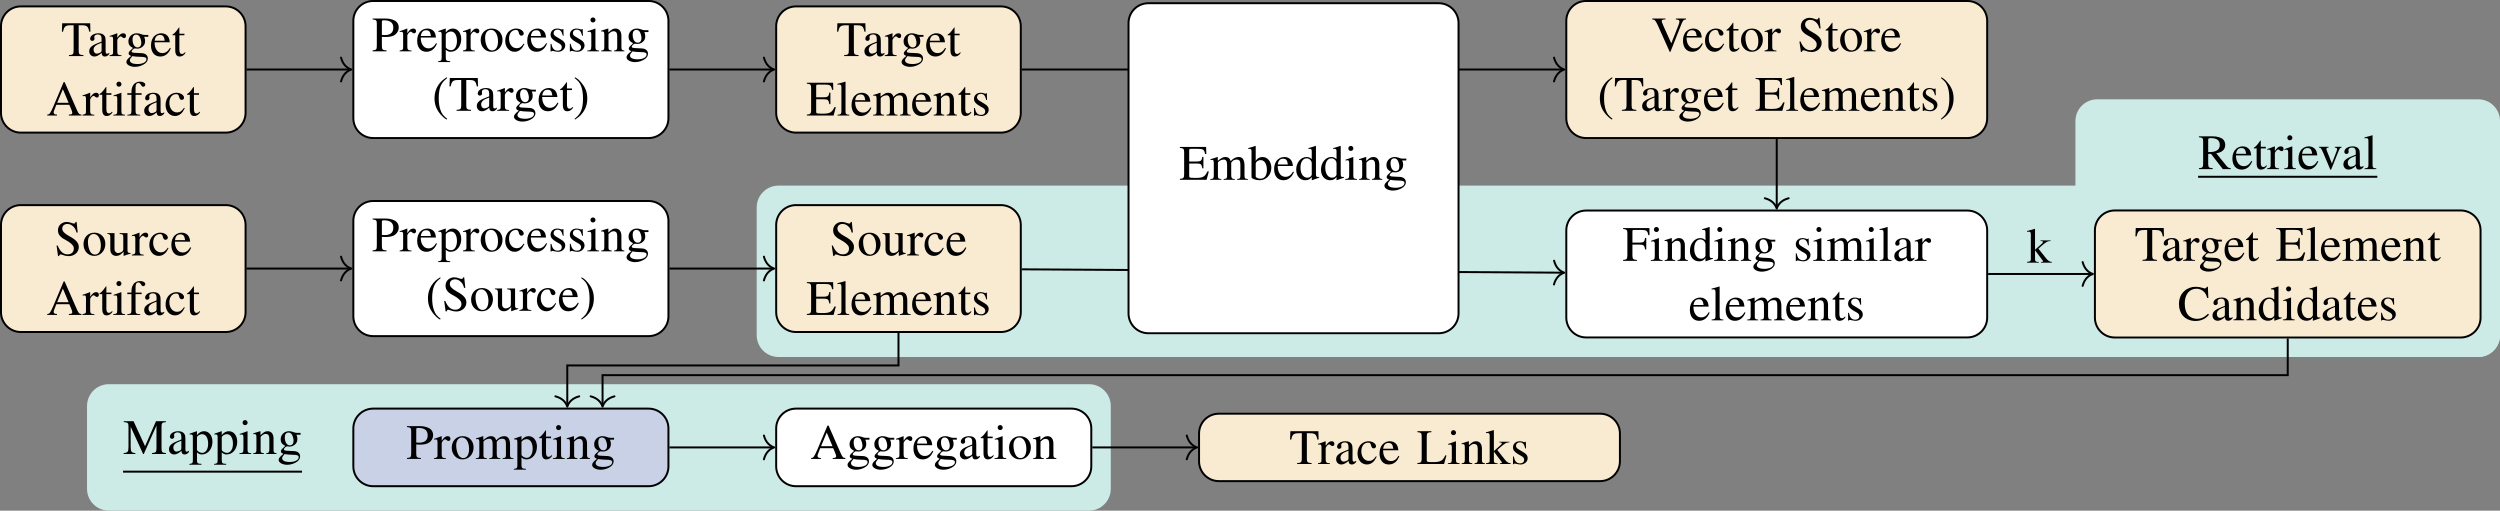 <?xml version="1.0" encoding="UTF-8" standalone="no"?>
<svg
   width="502.496pt"
   height="102.638pt"
   viewBox="0 0 502.496 102.638"
   version="1.1"
   id="svg298"
   sodipodi:docname="icse25-approach.svg"
   inkscape:version="1.4 (e7c3feb1, 2024-10-09)"
   xmlns:inkscape="http://www.inkscape.org/namespaces/inkscape"
   xmlns:sodipodi="http://sodipodi.sourceforge.net/DTD/sodipodi-0.dtd"
   xmlns:xlink="http://www.w3.org/1999/xlink"
   xmlns="http://www.w3.org/2000/svg"
   xmlns:svg="http://www.w3.org/2000/svg">
  <rect x="0" y="0" width="502.496" height="102.638" fill="#808080" stroke="none"/>
  <sodipodi:namedview
     id="namedview298"
     pagecolor="#ffffff"
     bordercolor="#000000"
     borderopacity="0.25"
     inkscape:showpageshadow="2"
     inkscape:pageopacity="0.0"
     inkscape:pagecheckerboard="0"
     inkscape:deskcolor="#d1d1d1"
     inkscape:document-units="pt"
     inkscape:zoom="1.5761319"
     inkscape:cx="194.46341"
     inkscape:cy="216.66968"
     inkscape:window-width="1200"
     inkscape:window-height="956"
     inkscape:window-x="2240"
     inkscape:window-y="84"
     inkscape:window-maximized="0"
     inkscape:current-layer="svg298" />
  <defs
     id="defs42">
    <g
       id="g32">
      <g
         id="glyph-0-0">
        <path
           d="M 2.531 -6.188 L 2.531 -1.203 C 2.531 -0.344 2.422 -0.234 1.594 -0.188 L 1.594 0 L 4.5 0 L 4.5 -0.188 C 3.688 -0.234 3.547 -0.359 3.547 -1.094 L 3.547 -6.188 L 4.094 -6.188 C 5.219 -6.188 5.438 -6 5.672 -4.906 L 5.906 -4.906 L 5.859 -6.594 L 0.234 -6.594 L 0.172 -4.906 L 0.406 -4.906 C 0.641 -5.984 0.875 -6.188 2 -6.188 Z M 2.531 -6.188 "
           id="path1" />
      </g>
      <g
         id="glyph-0-1">
        <path
           d="M 4.406 -0.656 C 4.234 -0.516 4.109 -0.469 3.969 -0.469 C 3.734 -0.469 3.672 -0.609 3.672 -1.047 L 3.672 -2.984 C 3.672 -3.516 3.625 -3.797 3.469 -4.031 C 3.25 -4.391 2.828 -4.578 2.234 -4.578 C 1.297 -4.578 0.562 -4.094 0.562 -3.469 C 0.562 -3.234 0.75 -3.047 0.984 -3.047 C 1.219 -3.047 1.438 -3.234 1.438 -3.453 C 1.438 -3.5 1.422 -3.547 1.422 -3.625 C 1.391 -3.703 1.391 -3.781 1.391 -3.859 C 1.391 -4.125 1.703 -4.344 2.109 -4.344 C 2.594 -4.344 2.859 -4.062 2.859 -3.516 L 2.859 -2.906 C 1.328 -2.297 1.156 -2.219 0.734 -1.828 C 0.516 -1.641 0.375 -1.297 0.375 -0.969 C 0.375 -0.344 0.812 0.094 1.422 0.094 C 1.859 0.094 2.266 -0.109 2.875 -0.625 C 2.922 -0.109 3.094 0.094 3.516 0.094 C 3.844 0.094 4.062 -0.016 4.406 -0.406 Z M 2.859 -1.219 C 2.859 -0.922 2.812 -0.828 2.609 -0.703 C 2.359 -0.562 2.078 -0.484 1.875 -0.484 C 1.531 -0.484 1.25 -0.812 1.25 -1.25 L 1.25 -1.281 C 1.25 -1.875 1.656 -2.234 2.859 -2.672 Z M 2.859 -1.219 "
           id="path2" />
      </g>
      <g
         id="glyph-0-2">
        <path
           d="M 0.062 -3.891 C 0.203 -3.922 0.297 -3.922 0.422 -3.922 C 0.672 -3.922 0.75 -3.766 0.75 -3.328 L 0.75 -0.844 C 0.75 -0.344 0.688 -0.266 0.047 -0.156 L 0.047 0 L 2.438 0 L 2.438 -0.156 C 1.766 -0.172 1.594 -0.328 1.594 -0.891 L 1.594 -3.141 C 1.594 -3.453 2.031 -3.953 2.297 -3.953 C 2.359 -3.953 2.438 -3.906 2.547 -3.812 C 2.719 -3.672 2.828 -3.609 2.953 -3.609 C 3.188 -3.609 3.344 -3.781 3.344 -4.062 C 3.344 -4.391 3.125 -4.578 2.797 -4.578 C 2.375 -4.578 2.078 -4.359 1.594 -3.656 L 1.594 -4.562 L 1.547 -4.578 C 1.016 -4.359 0.656 -4.234 0.062 -4.047 Z M 0.062 -3.891 "
           id="path3" />
      </g>
      <g
         id="glyph-0-3">
        <path
           d="M 4.688 -3.875 L 4.688 -4.25 L 3.922 -4.25 C 3.719 -4.25 3.562 -4.281 3.375 -4.359 L 3.156 -4.438 C 2.875 -4.531 2.609 -4.578 2.359 -4.578 C 1.422 -4.578 0.688 -3.875 0.688 -2.953 C 0.688 -2.328 0.953 -1.953 1.609 -1.625 C 1.422 -1.453 1.25 -1.281 1.188 -1.219 C 0.859 -0.938 0.734 -0.734 0.734 -0.531 C 0.734 -0.328 0.844 -0.203 1.25 -0.016 C 0.547 0.516 0.281 0.844 0.281 1.203 C 0.281 1.734 1.062 2.172 2 2.172 C 2.75 2.172 3.531 1.906 4.047 1.5 C 4.422 1.188 4.594 0.875 4.594 0.484 C 4.594 -0.125 4.125 -0.547 3.391 -0.578 L 2.109 -0.641 C 1.578 -0.656 1.328 -0.75 1.328 -0.906 C 1.328 -1.109 1.656 -1.453 1.922 -1.531 C 2.016 -1.531 2.078 -1.516 2.109 -1.516 C 2.297 -1.5 2.438 -1.484 2.5 -1.484 C 2.859 -1.484 3.266 -1.641 3.562 -1.906 C 3.891 -2.188 4.047 -2.531 4.047 -3.031 C 4.047 -3.312 4 -3.547 3.859 -3.875 Z M 1.469 0.016 C 1.797 0.094 2.594 0.156 3.078 0.156 C 3.984 0.156 4.312 0.281 4.312 0.641 C 4.312 1.219 3.562 1.609 2.438 1.609 C 1.562 1.609 0.984 1.312 0.984 0.875 C 0.984 0.641 1.047 0.516 1.469 0.016 Z M 1.516 -3.375 C 1.516 -3.953 1.797 -4.312 2.25 -4.312 C 2.562 -4.312 2.828 -4.141 2.984 -3.844 C 3.156 -3.484 3.281 -3.031 3.281 -2.641 C 3.281 -2.078 2.984 -1.734 2.531 -1.734 C 1.938 -1.734 1.516 -2.375 1.516 -3.344 Z M 1.516 -3.375 "
           id="path4" />
      </g>
      <g
         id="glyph-0-4">
        <path
           d="M 4.062 -1.641 C 3.594 -0.875 3.156 -0.594 2.516 -0.594 C 1.953 -0.594 1.531 -0.875 1.234 -1.453 C 1.062 -1.828 0.984 -2.156 0.969 -2.766 L 4.031 -2.766 C 3.953 -3.406 3.859 -3.703 3.609 -4.016 C 3.312 -4.375 2.844 -4.578 2.328 -4.578 C 1.828 -4.578 1.359 -4.406 0.984 -4.062 C 0.516 -3.656 0.25 -2.953 0.25 -2.141 C 0.25 -0.75 0.969 0.094 2.109 0.094 C 3.062 0.094 3.812 -0.484 4.234 -1.562 Z M 0.984 -3.078 C 1.094 -3.859 1.438 -4.234 2.047 -4.234 C 2.656 -4.234 2.891 -3.953 3.016 -3.078 Z M 0.984 -3.078 "
           id="path5" />
      </g>
      <g
         id="glyph-0-5">
        <path
           d="M 2.547 -4.484 L 1.531 -4.484 L 1.531 -5.641 C 1.531 -5.734 1.531 -5.766 1.469 -5.766 C 1.391 -5.688 1.328 -5.594 1.266 -5.5 C 0.891 -4.938 0.453 -4.469 0.297 -4.422 C 0.188 -4.359 0.125 -4.281 0.125 -4.234 C 0.125 -4.203 0.141 -4.188 0.172 -4.172 L 0.703 -4.172 L 0.703 -1.172 C 0.703 -0.328 1 0.094 1.578 0.094 C 2.078 0.094 2.453 -0.141 2.781 -0.656 L 2.656 -0.766 C 2.438 -0.516 2.266 -0.422 2.047 -0.422 C 1.688 -0.422 1.531 -0.688 1.531 -1.312 L 1.531 -4.172 L 2.547 -4.172 Z M 2.547 -4.484 "
           id="path6" />
      </g>
      <g
         id="glyph-0-6">
        <path
           d="M 7.031 -0.188 C 6.594 -0.219 6.484 -0.312 6.141 -1.062 L 3.656 -6.719 L 3.453 -6.719 L 1.391 -1.828 C 0.75 -0.375 0.625 -0.203 0.156 -0.188 L 0.156 0 L 2.125 0 L 2.125 -0.188 C 1.641 -0.188 1.453 -0.312 1.453 -0.594 C 1.453 -0.719 1.469 -0.859 1.531 -0.984 L 1.984 -2.156 L 4.594 -2.156 L 5 -1.203 C 5.125 -0.922 5.188 -0.672 5.188 -0.531 C 5.188 -0.281 5.031 -0.203 4.5 -0.188 L 4.5 0 L 7.031 0 Z M 2.156 -2.562 L 3.297 -5.297 L 4.453 -2.562 Z M 2.156 -2.562 "
           id="path7" />
      </g>
      <g
         id="glyph-0-7">
        <path
           d="M 1.75 -4.578 L 0.203 -4.031 L 0.203 -3.891 L 0.281 -3.891 C 0.406 -3.922 0.531 -3.922 0.625 -3.922 C 0.859 -3.922 0.953 -3.766 0.953 -3.328 L 0.953 -1.016 C 0.953 -0.297 0.844 -0.188 0.156 -0.156 L 0.156 0 L 2.516 0 L 2.516 -0.156 C 1.859 -0.203 1.781 -0.297 1.781 -1.016 L 1.781 -4.562 Z M 1.281 -6.812 C 1 -6.812 0.781 -6.578 0.781 -6.297 C 0.781 -6.016 1 -5.797 1.281 -5.797 C 1.562 -5.797 1.797 -6.016 1.797 -6.297 C 1.797 -6.578 1.562 -6.812 1.281 -6.812 Z M 1.281 -6.812 "
           id="path8" />
      </g>
      <g
         id="glyph-0-8">
        <path
           d="M 3.078 -4.484 L 1.859 -4.484 L 1.859 -5.641 C 1.859 -6.219 2.047 -6.531 2.422 -6.531 C 2.625 -6.531 2.766 -6.438 2.953 -6.141 C 3.109 -5.875 3.234 -5.781 3.406 -5.781 C 3.625 -5.781 3.812 -5.969 3.812 -6.188 C 3.812 -6.547 3.375 -6.812 2.781 -6.812 C 2.156 -6.812 1.641 -6.547 1.375 -6.078 C 1.109 -5.641 1.031 -5.281 1.031 -4.484 L 0.203 -4.484 L 0.203 -4.172 L 1.031 -4.172 L 1.031 -1.031 C 1.031 -0.312 0.922 -0.188 0.203 -0.156 L 0.203 0 L 2.797 0 L 2.797 -0.156 C 1.969 -0.172 1.859 -0.297 1.859 -1.031 L 1.859 -4.172 L 3.078 -4.172 Z M 3.078 -4.484 "
           id="path9" />
      </g>
      <g
         id="glyph-0-9">
        <path
           d="M 3.969 -1.562 C 3.484 -0.859 3.125 -0.625 2.562 -0.625 C 1.656 -0.625 1.016 -1.422 1.016 -2.562 C 1.016 -3.594 1.562 -4.297 2.375 -4.297 C 2.734 -4.297 2.859 -4.188 2.953 -3.812 L 3.016 -3.594 C 3.094 -3.312 3.281 -3.141 3.484 -3.141 C 3.75 -3.141 3.969 -3.328 3.969 -3.562 C 3.969 -4.109 3.266 -4.578 2.438 -4.578 C 1.938 -4.578 1.438 -4.391 1.031 -4.031 C 0.531 -3.594 0.25 -2.906 0.25 -2.125 C 0.25 -0.828 1.031 0.094 2.141 0.094 C 2.594 0.094 2.984 -0.062 3.344 -0.375 C 3.625 -0.609 3.812 -0.875 4.109 -1.469 Z M 3.969 -1.562 "
           id="path10" />
      </g>
      <g
         id="glyph-0-10">
        <path
           d="M 2.016 -2.906 C 2.266 -2.875 2.438 -2.875 2.703 -2.875 C 3.484 -2.875 4.016 -2.969 4.453 -3.203 C 5.047 -3.531 5.406 -4.141 5.406 -4.797 C 5.406 -5.219 5.266 -5.594 5 -5.875 C 4.594 -6.312 3.734 -6.594 2.797 -6.594 L 0.156 -6.594 L 0.156 -6.406 C 0.891 -6.328 1 -6.234 1 -5.516 L 1 -1.203 C 1 -0.359 0.922 -0.266 0.156 -0.188 L 0.156 0 L 2.953 0 L 2.953 -0.188 C 2.156 -0.219 2.016 -0.359 2.016 -1.094 Z M 2.016 -5.891 C 2.016 -6.156 2.078 -6.234 2.359 -6.234 C 3.703 -6.234 4.312 -5.766 4.312 -4.734 C 4.312 -3.766 3.734 -3.266 2.578 -3.266 C 2.375 -3.266 2.25 -3.281 2.016 -3.297 Z M 2.016 -5.891 "
           id="path11" />
      </g>
      <g
         id="glyph-0-11">
        <path
           d="M 0.094 -3.922 C 0.172 -3.922 0.25 -3.922 0.344 -3.922 C 0.672 -3.922 0.75 -3.828 0.75 -3.359 L 0.75 1.312 C 0.75 1.828 0.641 1.938 0.047 2 L 0.047 2.156 L 2.469 2.156 L 2.469 1.984 C 1.719 1.969 1.578 1.859 1.578 1.234 L 1.578 -0.328 C 1.938 0 2.172 0.094 2.594 0.094 C 3.766 0.094 4.688 -1.016 4.688 -2.469 C 4.688 -3.703 3.984 -4.578 3.016 -4.578 C 2.469 -4.578 2.031 -4.344 1.578 -3.797 L 1.578 -4.562 L 1.531 -4.578 C 0.984 -4.375 0.641 -4.25 0.094 -4.078 Z M 1.578 -3.328 C 1.578 -3.625 2.141 -3.984 2.609 -3.984 C 3.344 -3.984 3.828 -3.234 3.828 -2.078 C 3.828 -0.969 3.344 -0.219 2.625 -0.219 C 2.156 -0.219 1.578 -0.578 1.578 -0.875 Z M 1.578 -3.328 "
           id="path12" />
      </g>
      <g
         id="glyph-0-12">
        <path
           d="M 2.5 -4.578 C 1.203 -4.578 0.297 -3.625 0.297 -2.25 C 0.297 -0.906 1.219 0.094 2.469 0.094 C 3.734 0.094 4.688 -0.953 4.688 -2.328 C 4.688 -3.641 3.766 -4.578 2.5 -4.578 Z M 2.359 -4.312 C 3.203 -4.312 3.781 -3.344 3.781 -1.984 C 3.781 -0.859 3.344 -0.172 2.594 -0.172 C 2.203 -0.172 1.828 -0.422 1.625 -0.812 C 1.344 -1.328 1.188 -2.031 1.188 -2.734 C 1.188 -3.688 1.656 -4.312 2.359 -4.312 Z M 2.359 -4.312 "
           id="path13" />
      </g>
      <g
         id="glyph-0-13">
        <path
           d="M 3.141 -3.125 L 3.094 -4.484 L 2.984 -4.484 L 2.969 -4.469 C 2.875 -4.391 2.875 -4.391 2.828 -4.391 C 2.766 -4.391 2.672 -4.406 2.562 -4.453 C 2.344 -4.531 2.125 -4.578 1.859 -4.578 C 1.078 -4.578 0.516 -4.062 0.516 -3.344 C 0.516 -2.797 0.828 -2.391 1.672 -1.906 L 2.25 -1.578 C 2.609 -1.391 2.766 -1.141 2.766 -0.844 C 2.766 -0.406 2.453 -0.125 1.938 -0.125 C 1.609 -0.125 1.297 -0.25 1.109 -0.469 C 0.891 -0.719 0.812 -0.953 0.672 -1.516 L 0.516 -1.516 L 0.516 0.047 L 0.641 0.047 C 0.719 -0.062 0.75 -0.078 0.875 -0.078 C 0.969 -0.078 1.109 -0.062 1.328 0 C 1.609 0.062 1.891 0.094 2.062 0.094 C 2.828 0.094 3.469 -0.484 3.469 -1.172 C 3.469 -1.672 3.234 -2 2.625 -2.359 L 1.562 -3 C 1.281 -3.156 1.125 -3.406 1.125 -3.672 C 1.125 -4.078 1.438 -4.359 1.891 -4.359 C 2.469 -4.359 2.766 -4.016 2.984 -3.125 Z M 3.141 -3.125 "
           id="path14" />
      </g>
      <g
         id="glyph-0-14">
        <path
           d="M 0.156 -3.969 C 0.219 -4 0.312 -4 0.422 -4 C 0.703 -4 0.797 -3.859 0.797 -3.375 L 0.797 -0.891 C 0.797 -0.328 0.688 -0.188 0.172 -0.156 L 0.172 0 L 2.297 0 L 2.297 -0.156 C 1.781 -0.188 1.641 -0.312 1.641 -0.672 L 1.641 -3.469 C 2.109 -3.922 2.328 -4.031 2.656 -4.031 C 3.156 -4.031 3.391 -3.734 3.391 -3.078 L 3.391 -0.984 C 3.391 -0.359 3.266 -0.188 2.766 -0.156 L 2.766 0 L 4.828 0 L 4.828 -0.156 C 4.344 -0.203 4.234 -0.312 4.234 -0.812 L 4.234 -3.094 C 4.234 -4.031 3.781 -4.578 3.047 -4.578 C 2.594 -4.578 2.281 -4.422 1.609 -3.781 L 1.609 -4.562 L 1.531 -4.578 C 1.047 -4.406 0.703 -4.297 0.156 -4.141 Z M 0.156 -3.969 "
           id="path15" />
      </g>
      <g
         id="glyph-0-15">
        <path
           d="M 2.938 -6.734 C 2.203 -6.266 1.906 -6 1.531 -5.547 C 0.828 -4.672 0.484 -3.672 0.484 -2.516 C 0.484 -1.25 0.844 -0.266 1.719 0.75 C 2.141 1.219 2.391 1.453 2.906 1.766 L 3.031 1.609 C 2.234 0.984 1.953 0.625 1.688 -0.125 C 1.453 -0.781 1.328 -1.547 1.328 -2.547 C 1.328 -3.594 1.469 -4.406 1.734 -5.031 C 2.016 -5.641 2.312 -6 3.031 -6.578 Z M 2.938 -6.734 "
           id="path16" />
      </g>
      <g
         id="glyph-0-16">
        <path
           d="M 0.375 1.766 C 1.109 1.281 1.422 1.031 1.781 0.562 C 2.5 -0.297 2.844 -1.297 2.844 -2.469 C 2.844 -3.734 2.469 -4.703 1.594 -5.719 C 1.188 -6.203 0.922 -6.422 0.406 -6.734 L 0.297 -6.578 C 1.094 -5.953 1.359 -5.609 1.641 -4.859 C 1.875 -4.188 1.984 -3.422 1.984 -2.438 C 1.984 -1.391 1.859 -0.562 1.578 0.047 C 1.312 0.672 1 1.031 0.297 1.609 Z M 0.375 1.766 "
           id="path17" />
      </g>
      <g
         id="glyph-0-17">
        <path
           d="M 5.953 -1.688 L 5.672 -1.688 C 5.172 -0.609 4.75 -0.375 3.312 -0.375 L 3.047 -0.375 C 2.562 -0.375 2.141 -0.422 2.078 -0.484 C 2.031 -0.516 2 -0.625 2 -0.797 L 2 -3.266 L 3.531 -3.266 C 4.359 -3.266 4.5 -3.125 4.641 -2.297 L 4.859 -2.297 L 4.859 -4.609 L 4.641 -4.609 C 4.562 -4.203 4.531 -4.062 4.422 -3.922 C 4.281 -3.75 4 -3.672 3.531 -3.672 L 2 -3.672 L 2 -5.875 C 2 -6.156 2.062 -6.219 2.328 -6.219 L 3.672 -6.219 C 4.812 -6.219 5.031 -6.078 5.188 -5.172 L 5.438 -5.172 L 5.406 -6.594 L 0.125 -6.594 L 0.125 -6.406 C 0.859 -6.344 0.984 -6.203 0.984 -5.516 L 0.984 -1.094 C 0.984 -0.391 0.844 -0.234 0.125 -0.188 L 0.125 0 L 5.5 0 Z M 5.953 -1.688 "
           id="path18" />
      </g>
      <g
         id="glyph-0-18">
        <path
           d="M 0.188 -6.203 L 0.25 -6.203 C 0.359 -6.219 0.484 -6.234 0.562 -6.234 C 0.875 -6.234 0.984 -6.094 0.984 -5.625 L 0.984 -0.875 C 0.984 -0.328 0.844 -0.203 0.203 -0.156 L 0.203 0 L 2.562 0 L 2.562 -0.156 C 1.938 -0.188 1.812 -0.297 1.812 -0.844 L 1.812 -6.781 L 1.781 -6.812 C 1.25 -6.641 0.875 -6.547 0.188 -6.375 Z M 0.188 -6.203 "
           id="path19" />
      </g>
      <g
         id="glyph-0-19">
        <path
           d="M 0.188 -3.969 C 0.312 -4 0.406 -4 0.516 -4 C 0.766 -4 0.859 -3.844 0.859 -3.375 L 0.859 -0.844 C 0.859 -0.312 0.719 -0.156 0.156 -0.156 L 0.156 0 L 2.375 0 L 2.375 -0.156 C 1.844 -0.172 1.688 -0.281 1.688 -0.672 L 1.688 -3.484 C 1.688 -3.5 1.781 -3.594 1.844 -3.672 C 2.094 -3.891 2.516 -4.062 2.875 -4.062 C 3.312 -4.062 3.531 -3.719 3.531 -3.016 L 3.531 -0.859 C 3.531 -0.297 3.422 -0.188 2.844 -0.156 L 2.844 0 L 5.078 0 L 5.078 -0.156 C 4.516 -0.156 4.359 -0.328 4.359 -0.953 L 4.359 -3.453 C 4.672 -3.891 5 -4.062 5.453 -4.062 C 6.016 -4.062 6.203 -3.797 6.203 -2.969 L 6.203 -0.875 C 6.203 -0.297 6.125 -0.219 5.547 -0.156 L 5.547 0 L 7.719 0 L 7.719 -0.156 L 7.469 -0.172 C 7.172 -0.188 7.031 -0.375 7.031 -0.75 L 7.031 -2.812 C 7.031 -3.984 6.656 -4.578 5.875 -4.578 C 5.297 -4.578 4.797 -4.328 4.25 -3.75 C 4.078 -4.312 3.734 -4.578 3.203 -4.578 C 2.766 -4.578 2.484 -4.453 1.656 -3.812 L 1.656 -4.562 L 1.578 -4.578 C 1.078 -4.391 0.734 -4.281 0.188 -4.141 Z M 0.188 -3.969 "
           id="path20" />
      </g>
      <g
         id="glyph-0-20">
        <path
           d="M 4.453 -6.734 L 4.25 -6.734 C 4.203 -6.516 4.094 -6.406 3.922 -6.406 C 3.828 -6.406 3.656 -6.438 3.484 -6.516 C 3.125 -6.656 2.75 -6.734 2.438 -6.734 C 2 -6.734 1.562 -6.562 1.234 -6.281 C 0.891 -5.969 0.703 -5.547 0.703 -5.031 C 0.703 -4.234 1.141 -3.672 2.266 -3.094 C 2.984 -2.719 3.5 -2.297 3.75 -1.922 C 3.844 -1.797 3.891 -1.578 3.891 -1.344 C 3.891 -0.672 3.391 -0.219 2.656 -0.219 C 1.781 -0.219 1.141 -0.766 0.641 -1.984 L 0.422 -1.984 L 0.719 0.125 L 0.938 0.125 C 0.953 -0.062 1.062 -0.203 1.219 -0.203 C 1.328 -0.203 1.5 -0.156 1.688 -0.094 C 2.062 0.062 2.469 0.141 2.859 0.141 C 4 0.141 4.891 -0.641 4.891 -1.672 C 4.891 -2.5 4.344 -3.141 3.031 -3.844 C 1.984 -4.422 1.562 -4.859 1.562 -5.406 C 1.562 -5.953 1.984 -6.328 2.609 -6.328 C 3.047 -6.328 3.469 -6.141 3.812 -5.781 C 4.125 -5.469 4.266 -5.203 4.422 -4.609 L 4.672 -4.609 Z M 4.453 -6.734 "
           id="path21" />
      </g>
      <g
         id="glyph-0-21">
        <path
           d="M 4.781 -0.5 L 4.719 -0.5 C 4.266 -0.5 4.156 -0.609 4.156 -1.062 L 4.156 -4.484 L 2.578 -4.484 L 2.578 -4.312 C 3.203 -4.281 3.312 -4.188 3.312 -3.688 L 3.312 -1.344 C 3.312 -1.062 3.266 -0.922 3.125 -0.812 C 2.859 -0.594 2.547 -0.484 2.25 -0.484 C 1.859 -0.484 1.547 -0.812 1.547 -1.234 L 1.547 -4.484 L 0.094 -4.484 L 0.094 -4.344 C 0.562 -4.312 0.703 -4.172 0.703 -3.703 L 0.703 -1.203 C 0.703 -0.406 1.188 0.094 1.906 0.094 C 2.281 0.094 2.672 -0.062 2.938 -0.328 L 3.375 -0.75 L 3.375 0.062 L 3.406 0.094 C 3.906 -0.109 4.266 -0.219 4.781 -0.359 Z M 4.781 -0.5 "
           id="path22" />
      </g>
      <g
         id="glyph-0-22">
        <path
           d="M 1.531 -6.781 L 1.469 -6.812 C 1.062 -6.656 0.781 -6.578 0.312 -6.453 L 0.031 -6.375 L 0.031 -6.203 C 0.094 -6.219 0.125 -6.219 0.203 -6.219 C 0.594 -6.219 0.688 -6.125 0.688 -5.719 L 0.688 -0.531 C 0.688 -0.234 1.531 0.094 2.328 0.094 C 3.656 0.094 4.672 -1 4.672 -2.422 C 4.672 -3.656 3.906 -4.578 2.906 -4.578 C 2.297 -4.578 1.719 -4.234 1.531 -3.734 Z M 1.531 -3.203 C 1.531 -3.594 2 -3.953 2.516 -3.953 C 3.297 -3.953 3.781 -3.188 3.781 -1.969 C 3.781 -0.859 3.312 -0.219 2.5 -0.219 C 1.969 -0.219 1.531 -0.453 1.531 -0.703 Z M 1.531 -3.203 "
           id="path23" />
      </g>
      <g
         id="glyph-0-23">
        <path
           d="M 3.422 0.094 L 4.891 -0.422 L 4.891 -0.578 C 4.719 -0.562 4.688 -0.562 4.672 -0.562 C 4.312 -0.562 4.234 -0.672 4.234 -1.141 L 4.234 -6.781 L 4.172 -6.812 C 3.703 -6.641 3.344 -6.547 2.719 -6.375 L 2.719 -6.203 C 2.797 -6.219 2.844 -6.219 2.938 -6.219 C 3.297 -6.219 3.391 -6.125 3.391 -5.719 L 3.391 -4.156 C 3.016 -4.469 2.734 -4.578 2.344 -4.578 C 1.203 -4.578 0.266 -3.453 0.266 -2.047 C 0.266 -0.766 1.016 0.094 2.109 0.094 C 2.672 0.094 3.047 -0.094 3.391 -0.562 L 3.391 0.062 Z M 3.391 -1.016 C 3.391 -0.953 3.312 -0.828 3.219 -0.719 C 3.047 -0.516 2.797 -0.422 2.5 -0.422 C 1.672 -0.422 1.125 -1.219 1.125 -2.438 C 1.125 -3.562 1.609 -4.312 2.375 -4.312 C 2.906 -4.312 3.391 -3.844 3.391 -3.312 Z M 3.391 -1.016 "
           id="path24" />
      </g>
      <g
         id="glyph-0-24">
        <path
           d="M 6.953 -6.594 L 4.906 -6.594 L 4.906 -6.406 C 5.453 -6.375 5.625 -6.266 5.625 -5.984 C 5.625 -5.828 5.562 -5.562 5.438 -5.266 L 3.984 -1.609 L 2.469 -4.969 C 2.141 -5.703 2.062 -5.938 2.062 -6.078 C 2.062 -6.266 2.203 -6.375 2.516 -6.391 C 2.562 -6.391 2.672 -6.406 2.812 -6.406 L 2.812 -6.594 L 0.156 -6.594 L 0.156 -6.406 C 0.641 -6.391 0.781 -6.25 1.219 -5.359 L 3.672 0.109 L 3.812 0.109 L 6.031 -5.484 C 6.359 -6.266 6.469 -6.375 6.953 -6.406 Z M 6.953 -6.594 "
           id="path25" />
      </g>
      <g
         id="glyph-0-25">
        <path
           d="M 4.781 -2.297 L 4.781 -4.609 L 4.547 -4.609 C 4.422 -3.812 4.25 -3.672 3.453 -3.672 L 2 -3.672 L 2 -5.875 C 2 -6.156 2.047 -6.219 2.328 -6.219 L 3.672 -6.219 C 4.812 -6.219 5.031 -6.078 5.188 -5.172 L 5.438 -5.172 L 5.406 -6.594 L 0.125 -6.594 L 0.125 -6.406 C 0.859 -6.344 0.984 -6.203 0.984 -5.516 L 0.984 -1.203 C 0.984 -0.375 0.875 -0.234 0.125 -0.188 L 0.125 0 L 2.906 0 L 2.906 -0.188 C 2.141 -0.234 2 -0.375 2 -1.094 L 2 -3.266 L 3.453 -3.266 C 4.25 -3.266 4.422 -3.109 4.547 -2.297 Z M 4.781 -2.297 "
           id="path26" />
      </g>
      <g
         id="glyph-0-26">
        <path
           d="M 6.188 -4.484 L 6.094 -6.734 L 5.875 -6.734 C 5.828 -6.531 5.656 -6.406 5.469 -6.406 C 5.375 -6.406 5.219 -6.438 5.078 -6.5 C 4.578 -6.656 4.094 -6.734 3.625 -6.734 C 2.797 -6.734 1.969 -6.438 1.359 -5.875 C 0.656 -5.266 0.281 -4.344 0.281 -3.234 C 0.281 -2.312 0.578 -1.453 1.094 -0.891 C 1.688 -0.234 2.609 0.141 3.594 0.141 C 4.719 0.141 5.703 -0.312 6.312 -1.125 L 6.125 -1.312 C 5.391 -0.594 4.734 -0.297 3.906 -0.297 C 3.281 -0.297 2.719 -0.5 2.297 -0.875 C 1.75 -1.359 1.438 -2.266 1.438 -3.375 C 1.438 -5.172 2.359 -6.344 3.812 -6.344 C 4.375 -6.344 4.891 -6.125 5.297 -5.734 C 5.609 -5.406 5.766 -5.141 5.953 -4.484 Z M 6.188 -4.484 "
           id="path27" />
      </g>
      <g
         id="glyph-0-27">
        <path
           d="M 0.062 -6.203 C 0.203 -6.219 0.297 -6.234 0.391 -6.234 C 0.719 -6.234 0.812 -6.094 0.812 -5.625 L 0.812 -0.812 C 0.812 -0.297 0.781 -0.266 0.062 -0.156 L 0.062 0 L 2.406 0 L 2.406 -0.156 L 2.203 -0.156 C 1.797 -0.172 1.656 -0.312 1.656 -0.672 L 1.656 -2.5 L 3.047 -0.641 L 3.078 -0.594 C 3.094 -0.562 3.125 -0.531 3.156 -0.516 C 3.234 -0.406 3.266 -0.344 3.266 -0.297 C 3.266 -0.203 3.172 -0.156 3.047 -0.156 L 2.859 -0.156 L 2.859 0 L 5.031 0 L 5.031 -0.156 C 4.594 -0.172 4.281 -0.375 3.875 -0.875 L 2.344 -2.812 L 2.625 -3.078 C 3.344 -3.734 3.953 -4.203 4.25 -4.281 C 4.391 -4.312 4.531 -4.344 4.703 -4.344 L 4.781 -4.344 L 4.781 -4.484 L 2.75 -4.484 L 2.75 -4.344 C 3.141 -4.344 3.25 -4.297 3.25 -4.156 C 3.25 -4.078 3.156 -3.938 3.016 -3.812 L 1.656 -2.609 L 1.656 -6.781 L 1.609 -6.812 C 1.234 -6.688 0.953 -6.609 0.375 -6.453 L 0.062 -6.375 Z M 0.062 -6.203 "
           id="path28" />
      </g>
      <g
         id="glyph-0-28">
        <path
           d="M 5.719 -1.734 C 5.547 -1.359 5.406 -1.125 5.25 -0.953 C 4.906 -0.562 4.359 -0.391 3.531 -0.391 L 2.859 -0.391 C 2.141 -0.391 2 -0.453 2 -0.797 L 2 -5.516 C 2 -6.219 2.141 -6.359 2.938 -6.406 L 2.938 -6.594 L 0.125 -6.594 L 0.125 -6.406 C 0.859 -6.344 0.984 -6.203 0.984 -5.516 L 0.984 -1.094 C 0.984 -0.391 0.844 -0.234 0.125 -0.188 L 0.125 0 L 5.484 0 L 5.969 -1.734 Z M 5.719 -1.734 "
           id="path29" />
      </g>
      <g
         id="glyph-0-29">
        <path
           d="M 6.562 -0.188 C 6.188 -0.219 5.984 -0.312 5.703 -0.656 L 3.656 -3.188 C 4.312 -3.312 4.609 -3.422 4.938 -3.703 C 5.266 -3.953 5.453 -4.375 5.453 -4.844 C 5.453 -5.281 5.328 -5.641 5.062 -5.938 C 4.688 -6.344 3.859 -6.594 2.922 -6.594 L 0.172 -6.594 L 0.172 -6.406 C 0.922 -6.328 1.016 -6.219 1.016 -5.516 L 1.016 -1.203 C 1.016 -0.375 0.922 -0.25 0.172 -0.188 L 0.172 0 L 2.938 0 L 2.938 -0.188 C 2.156 -0.234 2.031 -0.375 2.031 -1.094 L 2.031 -3.047 L 2.594 -3.078 L 4.969 0 L 6.562 0 Z M 2.031 -5.875 C 2.031 -6.156 2.141 -6.234 2.547 -6.234 C 3.781 -6.234 4.359 -5.797 4.359 -4.859 C 4.359 -4.359 4.156 -3.953 3.797 -3.766 C 3.344 -3.5 2.984 -3.438 2.031 -3.422 Z M 2.031 -5.875 "
           id="path30" />
      </g>
      <g
         id="glyph-0-30">
        <path
           d="M 4.75 -4.484 L 3.375 -4.484 L 3.375 -4.344 C 3.688 -4.312 3.844 -4.203 3.844 -4.016 C 3.844 -3.922 3.812 -3.812 3.781 -3.719 L 2.797 -1.141 L 1.781 -3.688 C 1.719 -3.828 1.688 -3.969 1.688 -4.062 C 1.688 -4.234 1.797 -4.312 2.141 -4.344 L 2.141 -4.484 L 0.188 -4.484 L 0.188 -4.344 C 0.562 -4.312 0.641 -4.219 1.094 -3.188 L 2.297 -0.328 C 2.312 -0.266 2.344 -0.203 2.375 -0.125 C 2.438 0.062 2.5 0.141 2.547 0.141 C 2.609 0.141 2.688 0.016 2.828 -0.359 L 4.109 -3.562 C 4.391 -4.234 4.453 -4.312 4.75 -4.344 Z M 4.75 -4.484 "
           id="path31" />
      </g>
      <g
         id="glyph-0-31">
        <path
           d="M 6.719 -5.719 L 6.719 -1.203 C 6.719 -0.375 6.594 -0.234 5.812 -0.188 L 5.812 0 L 8.609 0 L 8.609 -0.188 C 7.875 -0.234 7.734 -0.375 7.734 -1.094 L 7.734 -5.516 C 7.734 -6.219 7.859 -6.344 8.609 -6.406 L 8.609 -6.594 L 6.625 -6.594 L 4.422 -1.562 L 2.109 -6.594 L 0.141 -6.594 L 0.141 -6.406 C 0.953 -6.359 1.094 -6.234 1.094 -5.516 L 1.094 -1.469 C 1.094 -0.438 0.953 -0.25 0.125 -0.188 L 0.125 0 L 2.469 0 L 2.469 -0.188 C 1.688 -0.234 1.531 -0.453 1.531 -1.469 L 1.531 -5.484 L 4.031 0 L 4.172 0 Z M 6.719 -5.719 "
           id="path32" />
      </g>
    </g>
    <clipPath
       id="clip-0">
      <path
         clip-rule="nonzero"
         d="M 152 37 L 502.496 37 L 502.496 72 L 152 72 Z M 152 37 "
         id="path33" />
    </clipPath>
    <clipPath
       id="clip-1">
      <path
         clip-rule="nonzero"
         d="M 141 26 L 502.496 26 L 502.496 83 L 141 83 Z M 141 26 "
         id="path34" />
    </clipPath>
    <clipPath
       id="clip-2">
      <path
         clip-rule="nonzero"
         d="M 417 20 L 502.496 20 L 502.496 72 L 417 72 Z M 417 20 "
         id="path35" />
    </clipPath>
    <clipPath
       id="clip-3">
      <path
         clip-rule="nonzero"
         d="M 406 9 L 502.496 9 L 502.496 83 L 406 83 Z M 406 9 "
         id="path36" />
    </clipPath>
    <clipPath
       id="clip-4">
      <path
         clip-rule="nonzero"
         d="M 17 77 L 223 77 L 223 102.637 L 17 102.637 Z M 17 77 "
         id="path37" />
    </clipPath>
    <clipPath
       id="clip-5">
      <path
         clip-rule="nonzero"
         d="M 6 66 L 235 66 L 235 102.637 L 6 102.637 Z M 6 66 "
         id="path38" />
    </clipPath>
    <clipPath
       id="clip-6">
      <path
         clip-rule="nonzero"
         d="M 415 36 L 502.496 36 L 502.496 74 L 415 74 Z M 415 36 "
         id="path39" />
    </clipPath>
    <clipPath
       id="clip-7">
      <path
         clip-rule="nonzero"
         d="M 65 76 L 140 76 L 140 102.637 L 65 102.637 Z M 65 76 "
         id="path40" />
    </clipPath>
    <clipPath
       id="clip-8">
      <path
         clip-rule="nonzero"
         d="M 150 76 L 225 76 L 225 102.637 L 150 102.637 Z M 150 76 "
         id="path41" />
    </clipPath>
    <clipPath
       id="clip-9">
      <path
         clip-rule="nonzero"
         d="M 235 77 L 332 77 L 332 102.637 L 235 102.637 Z M 235 77 "
         id="path42" />
    </clipPath>
  </defs>
  <g
     clip-path="url(#clip-0)"
     id="g43">
    <path
       fill-rule="nonzero"
       fill="rgb(79.999%, 91.765%, 90.195%)"
       fill-opacity="1"
       d="M 498.117 37.707 L 156.477 37.707 C 154.277 37.707 152.492 39.492 152.492 41.691 L 152.492 67.371 C 152.492 69.574 154.277 71.355 156.477 71.355 L 498.117 71.355 C 500.32 71.355 502.105 69.574 502.105 67.371 L 502.105 41.691 C 502.105 39.492 500.32 37.707 498.117 37.707 Z M 498.117 37.707 "
       id="path43" />
  </g>
  <g
     clip-path="url(#clip-1)"
     id="g44">
    <path
       fill="none"
       stroke-width="0.797"
       stroke-linecap="butt"
       stroke-linejoin="miter"
       stroke="rgb(79.999%, 91.765%, 90.195%)"
       stroke-opacity="1"
       stroke-miterlimit="10"
       d="M 473.337 -23.734 L 131.697 -23.734 C 129.497 -23.734 127.712 -25.519 127.712 -27.718 L 127.712 -53.398 C 127.712 -55.601 129.497 -57.382 131.697 -57.382 L 473.337 -57.382 C 475.54 -57.382 477.325 -55.601 477.325 -53.398 L 477.325 -27.718 C 477.325 -25.519 475.54 -23.734 473.337 -23.734 Z M 473.337 -23.734 "
       transform="matrix(1, 0, 0, -1, 24.78, 13.973)"
       id="path44" />
  </g>
  <g
     clip-path="url(#clip-2)"
     id="g45">
    <path
       fill-rule="nonzero"
       fill="rgb(79.999%, 91.765%, 90.195%)"
       fill-opacity="1"
       d="M 498.117 20.359 L 421.543 20.359 C 419.34 20.359 417.555 22.145 417.555 24.348 L 417.555 67.371 C 417.555 69.574 419.34 71.355 421.543 71.355 L 498.117 71.355 C 500.32 71.355 502.105 69.574 502.105 67.371 L 502.105 24.348 C 502.105 22.145 500.32 20.359 498.117 20.359 Z M 498.117 20.359 "
       id="path45" />
  </g>
  <g
     clip-path="url(#clip-3)"
     id="g46">
    <path
       fill="none"
       stroke-width="0.797"
       stroke-linecap="butt"
       stroke-linejoin="miter"
       stroke="rgb(79.999%, 91.765%, 90.195%)"
       stroke-opacity="1"
       stroke-miterlimit="10"
       d="M 473.337 -6.386 L 396.763 -6.386 C 394.56 -6.386 392.775 -8.172 392.775 -10.375 L 392.775 -53.398 C 392.775 -55.601 394.56 -57.382 396.763 -57.382 L 473.337 -57.382 C 475.54 -57.382 477.325 -55.601 477.325 -53.398 L 477.325 -10.375 C 477.325 -8.172 475.54 -6.386 473.337 -6.386 Z M 473.337 -6.386 "
       transform="matrix(1, 0, 0, -1, 24.78, 13.973)"
       id="path46" />
  </g>
  <g
     clip-path="url(#clip-4)"
     id="g47">
    <path
       fill-rule="nonzero"
       fill="rgb(79.999%, 91.765%, 90.195%)"
       fill-opacity="1"
       d="M 218.883 77.617 L 21.879 77.617 C 19.676 77.617 17.891 79.398 17.891 81.602 L 17.891 98.254 C 17.891 100.457 19.676 102.242 21.879 102.242 L 218.883 102.242 C 221.082 102.242 222.867 100.457 222.867 98.254 L 222.867 81.602 C 222.867 79.398 221.082 77.617 218.883 77.617 Z M 218.883 77.617 "
       id="path47" />
  </g>
  <g
     clip-path="url(#clip-5)"
     id="g48">
    <path
       fill="none"
       stroke-width="0.797"
       stroke-linecap="butt"
       stroke-linejoin="miter"
       stroke="rgb(79.999%, 91.765%, 90.195%)"
       stroke-opacity="1"
       stroke-miterlimit="10"
       d="M 194.103 -63.644 L -2.901 -63.644 C -5.104 -63.644 -6.889 -65.425 -6.889 -67.629 L -6.889 -84.281 C -6.889 -86.484 -5.104 -88.269 -2.901 -88.269 L 194.103 -88.269 C 196.302 -88.269 198.087 -86.484 198.087 -84.281 L 198.087 -67.629 C 198.087 -65.425 196.302 -63.644 194.103 -63.644 Z M 194.103 -63.644 "
       transform="matrix(1, 0, 0, -1, 24.78, 13.973)"
       id="path48" />
  </g>
  <path
     fill="none"
     stroke-width="0.399"
     stroke-linecap="butt"
     stroke-linejoin="miter"
     stroke="rgb(0%, 0%, 0%)"
     stroke-opacity="1"
     stroke-miterlimit="10"
     d="M 180.595 0 L 289.447 0 "
     transform="matrix(1, 0, 0, -1, 24.78, 13.973)"
     id="path49" />
  <path
     fill="none"
     stroke-width="0.399"
     stroke-linecap="round"
     stroke-linejoin="round"
     stroke="rgb(0%, 0%, 0%)"
     stroke-opacity="1"
     stroke-miterlimit="10"
     d="M -2.073 2.391 C -1.694 0.957 -0.85 0.278 0.002 0 C -0.85 -0.277 -1.694 -0.957 -2.073 -2.39 "
     transform="matrix(1, 0, 0, -1, 314.424, 13.973)"
     id="path50" />
  <path
     fill="none"
     stroke-width="0.399"
     stroke-linecap="butt"
     stroke-linejoin="miter"
     stroke="rgb(0%, 0%, 0%)"
     stroke-opacity="1"
     stroke-miterlimit="10"
     d="M 180.595 -40.16 L 289.447 -40.836 "
     transform="matrix(1, 0, 0, -1, 24.78, 13.973)"
     id="path51" />
  <path
     fill="none"
     stroke-width="0.399"
     stroke-linecap="round"
     stroke-linejoin="round"
     stroke="rgb(0%, 0%, 0%)"
     stroke-opacity="1"
     stroke-miterlimit="10"
     d="M -2.072 2.389 C -1.692 0.958 -0.852 0.28 0.002 -0 C -0.848 -0.279 -1.692 -0.956 -2.074 -2.392 "
     transform="matrix(1, 0.006, 0.006, -1, 314.424, 54.808)"
     id="path52" />
  <path
     fill-rule="nonzero"
     fill="rgb(97.49%, 92.157%, 82.117%)"
     fill-opacity="1"
     stroke-width="0.399"
     stroke-linecap="butt"
     stroke-linejoin="miter"
     stroke="rgb(0%, 0%, 0%)"
     stroke-opacity="1"
     stroke-miterlimit="10"
     d="M 20.595 12.684 L -20.596 12.684 C -22.796 12.684 -24.581 10.899 -24.581 8.7 L -24.581 -8.699 C -24.581 -10.898 -22.796 -12.683 -20.596 -12.683 L 20.595 -12.683 C 22.798 -12.683 24.579 -10.898 24.579 -8.699 L 24.579 8.7 C 24.579 10.899 22.798 12.684 20.595 12.684 Z M 20.595 12.684 "
     transform="matrix(1, 0, 0, -1, 24.78, 13.973)"
     id="path53" />
  <g
     fill="rgb(0%, 0%, 0%)"
     fill-opacity="1"
     id="g53">
    <use
       xlink:href="#glyph-0-0"
       x="12.267"
       y="11.266"
       id="use53" />
  </g>
  <g
     fill="rgb(0%, 0%, 0%)"
     fill-opacity="1"
     id="g55">
    <use
       xlink:href="#glyph-0-1"
       x="17.557"
       y="11.266"
       id="use54" />
    <use
       xlink:href="#glyph-0-2"
       x="21.981"
       y="11.266"
       id="use55" />
  </g>
  <g
     fill="rgb(0%, 0%, 0%)"
     fill-opacity="1"
     id="g58">
    <use
       xlink:href="#glyph-0-3"
       x="25.119"
       y="11.266"
       id="use56" />
    <use
       xlink:href="#glyph-0-4"
       x="30.1"
       y="11.266"
       id="use57" />
    <use
       xlink:href="#glyph-0-5"
       x="34.523"
       y="11.266"
       id="use58" />
  </g>
  <g
     fill="rgb(0%, 0%, 0%)"
     fill-opacity="1"
     id="g63">
    <use
       xlink:href="#glyph-0-6"
       x="9.338"
       y="23.221"
       id="use59" />
    <use
       xlink:href="#glyph-0-2"
       x="16.531"
       y="23.221"
       id="use60" />
    <use
       xlink:href="#glyph-0-5"
       x="19.849"
       y="23.221"
       id="use61" />
    <use
       xlink:href="#glyph-0-7"
       x="22.618"
       y="23.221"
       id="use62" />
    <use
       xlink:href="#glyph-0-8"
       x="25.388"
       y="23.221"
       id="use63" />
  </g>
  <g
     fill="rgb(0%, 0%, 0%)"
     fill-opacity="1"
     id="g66">
    <use
       xlink:href="#glyph-0-1"
       x="28.606"
       y="23.221"
       id="use64" />
    <use
       xlink:href="#glyph-0-9"
       x="33.029"
       y="23.221"
       id="use65" />
    <use
       xlink:href="#glyph-0-5"
       x="37.452"
       y="23.221"
       id="use66" />
  </g>
  <path
     fill-rule="nonzero"
     fill="rgb(100%, 100%, 100%)"
     fill-opacity="1"
     stroke-width="0.399"
     stroke-linecap="butt"
     stroke-linejoin="miter"
     stroke="rgb(0%, 0%, 0%)"
     stroke-opacity="1"
     stroke-miterlimit="10"
     d="M 105.587 13.774 L 50.224 13.774 C 48.025 13.774 46.24 11.989 46.24 9.789 L 46.24 -9.789 C 46.24 -11.988 48.025 -13.773 50.224 -13.773 L 105.587 -13.773 C 107.79 -13.773 109.575 -11.988 109.575 -9.789 L 109.575 9.789 C 109.575 11.989 107.79 13.774 105.587 13.774 Z M 105.587 13.774 "
     transform="matrix(1, 0, 0, -1, 24.78, 13.973)"
     id="path66" />
  <g
     fill="rgb(0%, 0%, 0%)"
     fill-opacity="1"
     id="g79">
    <use
       xlink:href="#glyph-0-10"
       x="74.74"
       y="10.314"
       id="use67" />
    <use
       xlink:href="#glyph-0-2"
       x="80.279"
       y="10.314"
       id="use68" />
    <use
       xlink:href="#glyph-0-4"
       x="83.597"
       y="10.314"
       id="use69" />
    <use
       xlink:href="#glyph-0-11"
       x="88.02"
       y="10.314"
       id="use70" />
    <use
       xlink:href="#glyph-0-2"
       x="93.001"
       y="10.314"
       id="use71" />
    <use
       xlink:href="#glyph-0-12"
       x="96.319"
       y="10.314"
       id="use72" />
    <use
       xlink:href="#glyph-0-9"
       x="101.3"
       y="10.314"
       id="use73" />
    <use
       xlink:href="#glyph-0-4"
       x="105.724"
       y="10.314"
       id="use74" />
    <use
       xlink:href="#glyph-0-13"
       x="110.147"
       y="10.314"
       id="use75" />
    <use
       xlink:href="#glyph-0-13"
       x="114.023"
       y="10.314"
       id="use76" />
    <use
       xlink:href="#glyph-0-7"
       x="117.898"
       y="10.314"
       id="use77" />
    <use
       xlink:href="#glyph-0-14"
       x="120.668"
       y="10.314"
       id="use78" />
    <use
       xlink:href="#glyph-0-3"
       x="125.649"
       y="10.314"
       id="use79" />
  </g>
  <g
     fill="rgb(0%, 0%, 0%)"
     fill-opacity="1"
     id="g81">
    <use
       xlink:href="#glyph-0-15"
       x="86.855"
       y="22.269"
       id="use80" />
    <use
       xlink:href="#glyph-0-0"
       x="90.173"
       y="22.269"
       id="use81" />
  </g>
  <g
     fill="rgb(0%, 0%, 0%)"
     fill-opacity="1"
     id="g83">
    <use
       xlink:href="#glyph-0-1"
       x="95.463"
       y="22.269"
       id="use82" />
    <use
       xlink:href="#glyph-0-2"
       x="99.886"
       y="22.269"
       id="use83" />
  </g>
  <g
     fill="rgb(0%, 0%, 0%)"
     fill-opacity="1"
     id="g87">
    <use
       xlink:href="#glyph-0-3"
       x="103.024"
       y="22.269"
       id="use84" />
    <use
       xlink:href="#glyph-0-4"
       x="108.006"
       y="22.269"
       id="use85" />
    <use
       xlink:href="#glyph-0-5"
       x="112.429"
       y="22.269"
       id="use86" />
    <use
       xlink:href="#glyph-0-16"
       x="115.199"
       y="22.269"
       id="use87" />
  </g>
  <path
     fill-rule="nonzero"
     fill="rgb(97.49%, 92.157%, 82.117%)"
     fill-opacity="1"
     stroke-width="0.399"
     stroke-linecap="butt"
     stroke-linejoin="miter"
     stroke="rgb(0%, 0%, 0%)"
     stroke-opacity="1"
     stroke-miterlimit="10"
     d="M 176.407 12.684 L 135.216 12.684 C 133.017 12.684 131.232 10.899 131.232 8.7 L 131.232 -8.699 C 131.232 -10.898 133.017 -12.683 135.216 -12.683 L 176.407 -12.683 C 178.611 -12.683 180.396 -10.898 180.396 -8.699 L 180.396 8.7 C 180.396 10.899 178.611 12.684 176.407 12.684 Z M 176.407 12.684 "
     transform="matrix(1, 0, 0, -1, 24.78, 13.973)"
     id="path87" />
  <g
     fill="rgb(0%, 0%, 0%)"
     fill-opacity="1"
     id="g88">
    <use
       xlink:href="#glyph-0-0"
       x="168.078"
       y="11.266"
       id="use88" />
  </g>
  <g
     fill="rgb(0%, 0%, 0%)"
     fill-opacity="1"
     id="g90">
    <use
       xlink:href="#glyph-0-1"
       x="173.368"
       y="11.266"
       id="use89" />
    <use
       xlink:href="#glyph-0-2"
       x="177.792"
       y="11.266"
       id="use90" />
  </g>
  <g
     fill="rgb(0%, 0%, 0%)"
     fill-opacity="1"
     id="g93">
    <use
       xlink:href="#glyph-0-3"
       x="180.93"
       y="11.266"
       id="use91" />
    <use
       xlink:href="#glyph-0-4"
       x="185.911"
       y="11.266"
       id="use92" />
    <use
       xlink:href="#glyph-0-5"
       x="190.334"
       y="11.266"
       id="use93" />
  </g>
  <g
     fill="rgb(0%, 0%, 0%)"
     fill-opacity="1"
     id="g101">
    <use
       xlink:href="#glyph-0-17"
       x="162.051"
       y="23.221"
       id="use94" />
    <use
       xlink:href="#glyph-0-18"
       x="168.138"
       y="23.221"
       id="use95" />
    <use
       xlink:href="#glyph-0-4"
       x="170.908"
       y="23.221"
       id="use96" />
    <use
       xlink:href="#glyph-0-19"
       x="175.331"
       y="23.221"
       id="use97" />
    <use
       xlink:href="#glyph-0-4"
       x="183.082"
       y="23.221"
       id="use98" />
    <use
       xlink:href="#glyph-0-14"
       x="187.505"
       y="23.221"
       id="use99" />
    <use
       xlink:href="#glyph-0-5"
       x="192.487"
       y="23.221"
       id="use100" />
    <use
       xlink:href="#glyph-0-13"
       x="195.256"
       y="23.221"
       id="use101" />
  </g>
  <path
     fill-rule="nonzero"
     fill="rgb(97.49%, 92.157%, 82.117%)"
     fill-opacity="1"
     stroke-width="0.399"
     stroke-linecap="butt"
     stroke-linejoin="miter"
     stroke="rgb(0%, 0%, 0%)"
     stroke-opacity="1"
     stroke-miterlimit="10"
     d="M 20.595 -27.254 L -20.596 -27.254 C -22.796 -27.254 -24.581 -29.039 -24.581 -31.242 L -24.581 -48.777 C -24.581 -50.976 -22.796 -52.761 -20.596 -52.761 L 20.595 -52.761 C 22.798 -52.761 24.579 -50.976 24.579 -48.777 L 24.579 -31.242 C 24.579 -29.039 22.798 -27.254 20.595 -27.254 Z M 20.595 -27.254 "
     transform="matrix(1, 0, 0, -1, 24.78, 13.973)"
     id="path101" />
  <g
     fill="rgb(0%, 0%, 0%)"
     fill-opacity="1"
     id="g107">
    <use
       xlink:href="#glyph-0-20"
       x="10.947"
       y="51.342"
       id="use102" />
    <use
       xlink:href="#glyph-0-12"
       x="16.486"
       y="51.342"
       id="use103" />
    <use
       xlink:href="#glyph-0-21"
       x="21.468"
       y="51.342"
       id="use104" />
    <use
       xlink:href="#glyph-0-2"
       x="26.449"
       y="51.342"
       id="use105" />
    <use
       xlink:href="#glyph-0-9"
       x="29.766"
       y="51.342"
       id="use106" />
    <use
       xlink:href="#glyph-0-4"
       x="34.19"
       y="51.342"
       id="use107" />
  </g>
  <g
     fill="rgb(0%, 0%, 0%)"
     fill-opacity="1"
     id="g112">
    <use
       xlink:href="#glyph-0-6"
       x="9.338"
       y="63.298"
       id="use108" />
    <use
       xlink:href="#glyph-0-2"
       x="16.531"
       y="63.298"
       id="use109" />
    <use
       xlink:href="#glyph-0-5"
       x="19.849"
       y="63.298"
       id="use110" />
    <use
       xlink:href="#glyph-0-7"
       x="22.618"
       y="63.298"
       id="use111" />
    <use
       xlink:href="#glyph-0-8"
       x="25.388"
       y="63.298"
       id="use112" />
  </g>
  <g
     fill="rgb(0%, 0%, 0%)"
     fill-opacity="1"
     id="g115">
    <use
       xlink:href="#glyph-0-1"
       x="28.606"
       y="63.298"
       id="use113" />
    <use
       xlink:href="#glyph-0-9"
       x="33.029"
       y="63.298"
       id="use114" />
    <use
       xlink:href="#glyph-0-5"
       x="37.452"
       y="63.298"
       id="use115" />
  </g>
  <path
     fill-rule="nonzero"
     fill="rgb(100%, 100%, 100%)"
     fill-opacity="1"
     stroke-width="0.399"
     stroke-linecap="butt"
     stroke-linejoin="miter"
     stroke="rgb(0%, 0%, 0%)"
     stroke-opacity="1"
     stroke-miterlimit="10"
     d="M 105.587 -26.429 L 50.224 -26.429 C 48.025 -26.429 46.24 -28.211 46.24 -30.414 L 46.24 -49.601 C 46.24 -51.804 48.025 -53.586 50.224 -53.586 L 105.587 -53.586 C 107.79 -53.586 109.575 -51.804 109.575 -49.601 L 109.575 -30.414 C 109.575 -28.211 107.79 -26.429 105.587 -26.429 Z M 105.587 -26.429 "
     transform="matrix(1, 0, 0, -1, 24.78, 13.973)"
     id="path115" />
  <g
     fill="rgb(0%, 0%, 0%)"
     fill-opacity="1"
     id="g128">
    <use
       xlink:href="#glyph-0-10"
       x="74.74"
       y="50.516"
       id="use116" />
    <use
       xlink:href="#glyph-0-2"
       x="80.279"
       y="50.516"
       id="use117" />
    <use
       xlink:href="#glyph-0-4"
       x="83.597"
       y="50.516"
       id="use118" />
    <use
       xlink:href="#glyph-0-11"
       x="88.02"
       y="50.516"
       id="use119" />
    <use
       xlink:href="#glyph-0-2"
       x="93.001"
       y="50.516"
       id="use120" />
    <use
       xlink:href="#glyph-0-12"
       x="96.319"
       y="50.516"
       id="use121" />
    <use
       xlink:href="#glyph-0-9"
       x="101.3"
       y="50.516"
       id="use122" />
    <use
       xlink:href="#glyph-0-4"
       x="105.724"
       y="50.516"
       id="use123" />
    <use
       xlink:href="#glyph-0-13"
       x="110.147"
       y="50.516"
       id="use124" />
    <use
       xlink:href="#glyph-0-13"
       x="114.023"
       y="50.516"
       id="use125" />
    <use
       xlink:href="#glyph-0-7"
       x="117.898"
       y="50.516"
       id="use126" />
    <use
       xlink:href="#glyph-0-14"
       x="120.668"
       y="50.516"
       id="use127" />
    <use
       xlink:href="#glyph-0-3"
       x="125.649"
       y="50.516"
       id="use128" />
  </g>
  <g
     fill="rgb(0%, 0%, 0%)"
     fill-opacity="1"
     id="g136">
    <use
       xlink:href="#glyph-0-15"
       x="85.535"
       y="62.471"
       id="use129" />
    <use
       xlink:href="#glyph-0-20"
       x="88.853"
       y="62.471"
       id="use130" />
    <use
       xlink:href="#glyph-0-12"
       x="94.392"
       y="62.471"
       id="use131" />
    <use
       xlink:href="#glyph-0-21"
       x="99.373"
       y="62.471"
       id="use132" />
    <use
       xlink:href="#glyph-0-2"
       x="104.354"
       y="62.471"
       id="use133" />
    <use
       xlink:href="#glyph-0-9"
       x="107.672"
       y="62.471"
       id="use134" />
    <use
       xlink:href="#glyph-0-4"
       x="112.095"
       y="62.471"
       id="use135" />
    <use
       xlink:href="#glyph-0-16"
       x="116.519"
       y="62.471"
       id="use136" />
  </g>
  <path
     fill-rule="nonzero"
     fill="rgb(97.49%, 92.157%, 82.117%)"
     fill-opacity="1"
     stroke-width="0.399"
     stroke-linecap="butt"
     stroke-linejoin="miter"
     stroke="rgb(0%, 0%, 0%)"
     stroke-opacity="1"
     stroke-miterlimit="10"
     d="M 176.407 -27.254 L 135.216 -27.254 C 133.017 -27.254 131.232 -29.039 131.232 -31.242 L 131.232 -48.777 C 131.232 -50.976 133.017 -52.761 135.216 -52.761 L 176.407 -52.761 C 178.611 -52.761 180.396 -50.976 180.396 -48.777 L 180.396 -31.242 C 180.396 -29.039 178.611 -27.254 176.407 -27.254 Z M 176.407 -27.254 "
     transform="matrix(1, 0, 0, -1, 24.78, 13.973)"
     id="path136" />
  <g
     fill="rgb(0%, 0%, 0%)"
     fill-opacity="1"
     id="g142">
    <use
       xlink:href="#glyph-0-20"
       x="166.758"
       y="51.342"
       id="use137" />
    <use
       xlink:href="#glyph-0-12"
       x="172.297"
       y="51.342"
       id="use138" />
    <use
       xlink:href="#glyph-0-21"
       x="177.279"
       y="51.342"
       id="use139" />
    <use
       xlink:href="#glyph-0-2"
       x="182.26"
       y="51.342"
       id="use140" />
    <use
       xlink:href="#glyph-0-9"
       x="185.577"
       y="51.342"
       id="use141" />
    <use
       xlink:href="#glyph-0-4"
       x="190.001"
       y="51.342"
       id="use142" />
  </g>
  <g
     fill="rgb(0%, 0%, 0%)"
     fill-opacity="1"
     id="g150">
    <use
       xlink:href="#glyph-0-17"
       x="162.051"
       y="63.298"
       id="use143" />
    <use
       xlink:href="#glyph-0-18"
       x="168.138"
       y="63.298"
       id="use144" />
    <use
       xlink:href="#glyph-0-4"
       x="170.908"
       y="63.298"
       id="use145" />
    <use
       xlink:href="#glyph-0-19"
       x="175.331"
       y="63.298"
       id="use146" />
    <use
       xlink:href="#glyph-0-4"
       x="183.082"
       y="63.298"
       id="use147" />
    <use
       xlink:href="#glyph-0-14"
       x="187.505"
       y="63.298"
       id="use148" />
    <use
       xlink:href="#glyph-0-5"
       x="192.487"
       y="63.298"
       id="use149" />
    <use
       xlink:href="#glyph-0-13"
       x="195.256"
       y="63.298"
       id="use150" />
  </g>
  <path
     fill-rule="nonzero"
     fill="rgb(100%, 100%, 100%)"
     fill-opacity="1"
     stroke-width="0.399"
     stroke-linecap="butt"
     stroke-linejoin="miter"
     stroke="rgb(0%, 0%, 0%)"
     stroke-opacity="1"
     stroke-miterlimit="10"
     d="M 264.4 13.325 L 206.036 13.325 C 203.837 13.325 202.052 11.539 202.052 9.336 L 202.052 -49.023 C 202.052 -51.222 203.837 -53.007 206.036 -53.007 L 264.4 -53.007 C 266.599 -53.007 268.384 -51.222 268.384 -49.023 L 268.384 9.336 C 268.384 11.539 266.599 13.325 264.4 13.325 Z M 264.4 13.325 "
     transform="matrix(1, 0, 0, -1, 24.78, 13.973)"
     id="path150" />
  <g
     fill="rgb(0%, 0%, 0%)"
     fill-opacity="1"
     id="g159">
    <use
       xlink:href="#glyph-0-17"
       x="237.026"
       y="36.134"
       id="use151" />
    <use
       xlink:href="#glyph-0-19"
       x="243.113"
       y="36.134"
       id="use152" />
    <use
       xlink:href="#glyph-0-22"
       x="250.864"
       y="36.134"
       id="use153" />
    <use
       xlink:href="#glyph-0-4"
       x="255.845"
       y="36.134"
       id="use154" />
    <use
       xlink:href="#glyph-0-23"
       x="260.269"
       y="36.134"
       id="use155" />
    <use
       xlink:href="#glyph-0-23"
       x="265.25"
       y="36.134"
       id="use156" />
    <use
       xlink:href="#glyph-0-7"
       x="270.231"
       y="36.134"
       id="use157" />
    <use
       xlink:href="#glyph-0-14"
       x="273.001"
       y="36.134"
       id="use158" />
    <use
       xlink:href="#glyph-0-3"
       x="277.982"
       y="36.134"
       id="use159" />
  </g>
  <path
     fill-rule="nonzero"
     fill="rgb(97.49%, 92.157%, 82.117%)"
     fill-opacity="1"
     stroke-width="0.399"
     stroke-linecap="butt"
     stroke-linejoin="miter"
     stroke="rgb(0%, 0%, 0%)"
     stroke-opacity="1"
     stroke-miterlimit="10"
     d="M 370.654 13.774 L 294.029 13.774 C 291.825 13.774 290.044 11.989 290.044 9.789 L 290.044 -9.789 C 290.044 -11.988 291.825 -13.773 294.029 -13.773 L 370.654 -13.773 C 372.853 -13.773 374.638 -11.988 374.638 -9.789 L 374.638 9.789 C 374.638 11.989 372.853 13.774 370.654 13.774 Z M 370.654 13.774 "
     transform="matrix(1, 0, 0, -1, 24.78, 13.973)"
     id="path159" />
  <g
     fill="rgb(0%, 0%, 0%)"
     fill-opacity="1"
     id="g160">
    <use
       xlink:href="#glyph-0-24"
       x="331.939"
       y="10.314"
       id="use160" />
  </g>
  <g
     fill="rgb(0%, 0%, 0%)"
     fill-opacity="1"
     id="g165">
    <use
       xlink:href="#glyph-0-4"
       x="338.026"
       y="10.314"
       id="use161" />
    <use
       xlink:href="#glyph-0-9"
       x="342.45"
       y="10.314"
       id="use162" />
    <use
       xlink:href="#glyph-0-5"
       x="346.873"
       y="10.314"
       id="use163" />
    <use
       xlink:href="#glyph-0-12"
       x="349.643"
       y="10.314"
       id="use164" />
    <use
       xlink:href="#glyph-0-2"
       x="354.624"
       y="10.314"
       id="use165" />
  </g>
  <g
     fill="rgb(0%, 0%, 0%)"
     fill-opacity="1"
     id="g170">
    <use
       xlink:href="#glyph-0-20"
       x="361.259"
       y="10.314"
       id="use166" />
    <use
       xlink:href="#glyph-0-5"
       x="366.798"
       y="10.314"
       id="use167" />
    <use
       xlink:href="#glyph-0-12"
       x="369.568"
       y="10.314"
       id="use168" />
    <use
       xlink:href="#glyph-0-2"
       x="374.549"
       y="10.314"
       id="use169" />
    <use
       xlink:href="#glyph-0-4"
       x="377.867"
       y="10.314"
       id="use170" />
  </g>
  <g
     fill="rgb(0%, 0%, 0%)"
     fill-opacity="1"
     id="g172">
    <use
       xlink:href="#glyph-0-15"
       x="321.084"
       y="22.269"
       id="use171" />
    <use
       xlink:href="#glyph-0-0"
       x="324.402"
       y="22.269"
       id="use172" />
  </g>
  <g
     fill="rgb(0%, 0%, 0%)"
     fill-opacity="1"
     id="g174">
    <use
       xlink:href="#glyph-0-1"
       x="329.692"
       y="22.269"
       id="use173" />
    <use
       xlink:href="#glyph-0-2"
       x="334.115"
       y="22.269"
       id="use174" />
  </g>
  <g
     fill="rgb(0%, 0%, 0%)"
     fill-opacity="1"
     id="g177">
    <use
       xlink:href="#glyph-0-3"
       x="337.253"
       y="22.269"
       id="use175" />
    <use
       xlink:href="#glyph-0-4"
       x="342.235"
       y="22.269"
       id="use176" />
    <use
       xlink:href="#glyph-0-5"
       x="346.658"
       y="22.269"
       id="use177" />
  </g>
  <g
     fill="rgb(0%, 0%, 0%)"
     fill-opacity="1"
     id="g186">
    <use
       xlink:href="#glyph-0-17"
       x="352.745"
       y="22.269"
       id="use178" />
    <use
       xlink:href="#glyph-0-18"
       x="358.832"
       y="22.269"
       id="use179" />
    <use
       xlink:href="#glyph-0-4"
       x="361.602"
       y="22.269"
       id="use180" />
    <use
       xlink:href="#glyph-0-19"
       x="366.025"
       y="22.269"
       id="use181" />
    <use
       xlink:href="#glyph-0-4"
       x="373.776"
       y="22.269"
       id="use182" />
    <use
       xlink:href="#glyph-0-14"
       x="378.2"
       y="22.269"
       id="use183" />
    <use
       xlink:href="#glyph-0-5"
       x="383.181"
       y="22.269"
       id="use184" />
    <use
       xlink:href="#glyph-0-13"
       x="385.95"
       y="22.269"
       id="use185" />
    <use
       xlink:href="#glyph-0-16"
       x="389.826"
       y="22.269"
       id="use186" />
  </g>
  <path
     fill-rule="nonzero"
     fill="rgb(100%, 100%, 100%)"
     fill-opacity="1"
     stroke-width="0.399"
     stroke-linecap="butt"
     stroke-linejoin="miter"
     stroke="rgb(0%, 0%, 0%)"
     stroke-opacity="1"
     stroke-miterlimit="10"
     d="M 370.654 -28.347 L 294.029 -28.347 C 291.825 -28.347 290.044 -30.129 290.044 -32.332 L 290.044 -49.867 C 290.044 -52.066 291.825 -53.851 294.029 -53.851 L 370.654 -53.851 C 372.853 -53.851 374.638 -52.066 374.638 -49.867 L 374.638 -32.332 C 374.638 -30.129 372.853 -28.347 370.654 -28.347 Z M 370.654 -28.347 "
     transform="matrix(1, 0, 0, -1, 24.78, 13.973)"
     id="path186" />
  <g
     fill="rgb(0%, 0%, 0%)"
     fill-opacity="1"
     id="g193">
    <use
       xlink:href="#glyph-0-25"
       x="326.116"
       y="52.433"
       id="use187" />
    <use
       xlink:href="#glyph-0-7"
       x="331.655"
       y="52.433"
       id="use188" />
    <use
       xlink:href="#glyph-0-14"
       x="334.425"
       y="52.433"
       id="use189" />
    <use
       xlink:href="#glyph-0-23"
       x="339.406"
       y="52.433"
       id="use190" />
    <use
       xlink:href="#glyph-0-7"
       x="344.387"
       y="52.433"
       id="use191" />
    <use
       xlink:href="#glyph-0-14"
       x="347.157"
       y="52.433"
       id="use192" />
    <use
       xlink:href="#glyph-0-3"
       x="352.138"
       y="52.433"
       id="use193" />
  </g>
  <g
     fill="rgb(0%, 0%, 0%)"
     fill-opacity="1"
     id="g200">
    <use
       xlink:href="#glyph-0-13"
       x="360.437"
       y="52.433"
       id="use194" />
    <use
       xlink:href="#glyph-0-7"
       x="364.313"
       y="52.433"
       id="use195" />
    <use
       xlink:href="#glyph-0-19"
       x="367.082"
       y="52.433"
       id="use196" />
    <use
       xlink:href="#glyph-0-7"
       x="374.833"
       y="52.433"
       id="use197" />
    <use
       xlink:href="#glyph-0-18"
       x="377.603"
       y="52.433"
       id="use198" />
    <use
       xlink:href="#glyph-0-1"
       x="380.372"
       y="52.433"
       id="use199" />
    <use
       xlink:href="#glyph-0-2"
       x="384.796"
       y="52.433"
       id="use200" />
  </g>
  <g
     fill="rgb(0%, 0%, 0%)"
     fill-opacity="1"
     id="g208">
    <use
       xlink:href="#glyph-0-4"
       x="339.407"
       y="64.388"
       id="use201" />
    <use
       xlink:href="#glyph-0-18"
       x="343.83"
       y="64.388"
       id="use202" />
    <use
       xlink:href="#glyph-0-4"
       x="346.6"
       y="64.388"
       id="use203" />
    <use
       xlink:href="#glyph-0-19"
       x="351.023"
       y="64.388"
       id="use204" />
    <use
       xlink:href="#glyph-0-4"
       x="358.774"
       y="64.388"
       id="use205" />
    <use
       xlink:href="#glyph-0-14"
       x="363.198"
       y="64.388"
       id="use206" />
    <use
       xlink:href="#glyph-0-5"
       x="368.179"
       y="64.388"
       id="use207" />
    <use
       xlink:href="#glyph-0-13"
       x="370.949"
       y="64.388"
       id="use208" />
  </g>
  <path
     fill-rule="nonzero"
     fill="rgb(97.49%, 92.157%, 82.117%)"
     fill-opacity="1"
     d="M 494.598 42.305 L 425.062 42.305 C 422.859 42.305 421.074 44.09 421.074 46.293 L 421.074 63.852 C 421.074 66.051 422.859 67.836 425.062 67.836 L 494.598 67.836 C 496.801 67.836 498.586 66.051 498.586 63.852 L 498.586 46.293 C 498.586 44.09 496.801 42.305 494.598 42.305 Z M 494.598 42.305 "
     id="path208" />
  <g
     clip-path="url(#clip-6)"
     id="g209">
    <path
       fill="none"
       stroke-width="0.399"
       stroke-linecap="butt"
       stroke-linejoin="miter"
       stroke="rgb(0%, 0%, 0%)"
       stroke-opacity="1"
       stroke-miterlimit="10"
       d="M 469.818 -28.332 L 400.283 -28.332 C 398.079 -28.332 396.294 -30.117 396.294 -32.32 L 396.294 -49.879 C 396.294 -52.078 398.079 -53.863 400.283 -53.863 L 469.818 -53.863 C 472.021 -53.863 473.806 -52.078 473.806 -49.879 L 473.806 -32.32 C 473.806 -30.117 472.021 -28.332 469.818 -28.332 Z M 469.818 -28.332 "
       transform="matrix(1, 0, 0, -1, 24.78, 13.973)"
       id="path209" />
  </g>
  <g
     fill="rgb(0%, 0%, 0%)"
     fill-opacity="1"
     id="g210">
    <use
       xlink:href="#glyph-0-0"
       x="429.048"
       y="52.421"
       id="use209" />
  </g>
  <g
     fill="rgb(0%, 0%, 0%)"
     fill-opacity="1"
     id="g211">
    <use
       xlink:href="#glyph-0-1"
       x="434.338"
       y="52.421"
       id="use210" />
    <use
       xlink:href="#glyph-0-2"
       x="438.762"
       y="52.421"
       id="use211" />
  </g>
  <g
     fill="rgb(0%, 0%, 0%)"
     fill-opacity="1"
     id="g214">
    <use
       xlink:href="#glyph-0-3"
       x="441.9"
       y="52.421"
       id="use212" />
    <use
       xlink:href="#glyph-0-4"
       x="446.881"
       y="52.421"
       id="use213" />
    <use
       xlink:href="#glyph-0-5"
       x="451.304"
       y="52.421"
       id="use214" />
  </g>
  <g
     fill="rgb(0%, 0%, 0%)"
     fill-opacity="1"
     id="g221">
    <use
       xlink:href="#glyph-0-17"
       x="457.392"
       y="52.421"
       id="use215" />
    <use
       xlink:href="#glyph-0-18"
       x="463.479"
       y="52.421"
       id="use216" />
    <use
       xlink:href="#glyph-0-4"
       x="466.248"
       y="52.421"
       id="use217" />
    <use
       xlink:href="#glyph-0-19"
       x="470.672"
       y="52.421"
       id="use218" />
    <use
       xlink:href="#glyph-0-4"
       x="478.423"
       y="52.421"
       id="use219" />
    <use
       xlink:href="#glyph-0-14"
       x="482.846"
       y="52.421"
       id="use220" />
    <use
       xlink:href="#glyph-0-5"
       x="487.827"
       y="52.421"
       id="use221" />
  </g>
  <g
     fill="rgb(0%, 0%, 0%)"
     fill-opacity="1"
     id="g231">
    <use
       xlink:href="#glyph-0-26"
       x="437.688"
       y="64.376"
       id="use222" />
    <use
       xlink:href="#glyph-0-1"
       x="444.333"
       y="64.376"
       id="use223" />
    <use
       xlink:href="#glyph-0-14"
       x="448.756"
       y="64.376"
       id="use224" />
    <use
       xlink:href="#glyph-0-23"
       x="453.738"
       y="64.376"
       id="use225" />
    <use
       xlink:href="#glyph-0-7"
       x="458.719"
       y="64.376"
       id="use226" />
    <use
       xlink:href="#glyph-0-23"
       x="461.489"
       y="64.376"
       id="use227" />
    <use
       xlink:href="#glyph-0-1"
       x="466.47"
       y="64.376"
       id="use228" />
    <use
       xlink:href="#glyph-0-5"
       x="470.893"
       y="64.376"
       id="use229" />
    <use
       xlink:href="#glyph-0-4"
       x="473.663"
       y="64.376"
       id="use230" />
    <use
       xlink:href="#glyph-0-13"
       x="478.086"
       y="64.376"
       id="use231" />
  </g>
  <g
     fill="rgb(0%, 0%, 0%)"
     fill-opacity="1"
     id="g232">
    <use
       xlink:href="#glyph-0-27"
       x="407.383"
       y="52.799"
       id="use232" />
  </g>
  <path
     fill-rule="nonzero"
     fill="rgb(78.235%, 81.766%, 90.001%)"
     fill-opacity="1"
     d="M 130.367 82.133 L 75.004 82.133 C 72.805 82.133 71.02 83.918 71.02 86.117 L 71.02 93.738 C 71.02 95.941 72.805 97.727 75.004 97.727 L 130.367 97.727 C 132.57 97.727 134.355 95.941 134.355 93.738 L 134.355 86.117 C 134.355 83.918 132.57 82.133 130.367 82.133 Z M 130.367 82.133 "
     id="path232" />
  <g
     clip-path="url(#clip-7)"
     id="g233">
    <path
       fill="none"
       stroke-width="0.399"
       stroke-linecap="butt"
       stroke-linejoin="miter"
       stroke="rgb(0%, 0%, 0%)"
       stroke-opacity="1"
       stroke-miterlimit="10"
       d="M 105.587 -68.16 L 50.224 -68.16 C 48.025 -68.16 46.24 -69.945 46.24 -72.144 L 46.24 -79.765 C 46.24 -81.968 48.025 -83.754 50.224 -83.754 L 105.587 -83.754 C 107.79 -83.754 109.575 -81.968 109.575 -79.765 L 109.575 -72.144 C 109.575 -69.945 107.79 -68.16 105.587 -68.16 Z M 105.587 -68.16 "
       transform="matrix(1, 0, 0, -1, 24.78, 13.973)"
       id="path233" />
  </g>
  <g
     fill="rgb(0%, 0%, 0%)"
     fill-opacity="1"
     id="g241">
    <use
       xlink:href="#glyph-0-10"
       x="81.649"
       y="92.246"
       id="use233" />
    <use
       xlink:href="#glyph-0-2"
       x="87.188"
       y="92.246"
       id="use234" />
    <use
       xlink:href="#glyph-0-12"
       x="90.506"
       y="92.246"
       id="use235" />
    <use
       xlink:href="#glyph-0-19"
       x="95.487"
       y="92.246"
       id="use236" />
    <use
       xlink:href="#glyph-0-11"
       x="103.238"
       y="92.246"
       id="use237" />
    <use
       xlink:href="#glyph-0-5"
       x="108.219"
       y="92.246"
       id="use238" />
    <use
       xlink:href="#glyph-0-7"
       x="110.989"
       y="92.246"
       id="use239" />
    <use
       xlink:href="#glyph-0-14"
       x="113.758"
       y="92.246"
       id="use240" />
    <use
       xlink:href="#glyph-0-3"
       x="118.74"
       y="92.246"
       id="use241" />
  </g>
  <path
     fill-rule="nonzero"
     fill="rgb(100%, 100%, 100%)"
     fill-opacity="1"
     d="M 215.363 82.133 L 159.996 82.133 C 157.797 82.133 156.012 83.918 156.012 86.117 L 156.012 93.738 C 156.012 95.941 157.797 97.727 159.996 97.727 L 215.363 97.727 C 217.562 97.727 219.348 95.941 219.348 93.738 L 219.348 86.117 C 219.348 83.918 217.562 82.133 215.363 82.133 Z M 215.363 82.133 "
     id="path241" />
  <g
     clip-path="url(#clip-8)"
     id="g242">
    <path
       fill="none"
       stroke-width="0.399"
       stroke-linecap="butt"
       stroke-linejoin="miter"
       stroke="rgb(0%, 0%, 0%)"
       stroke-opacity="1"
       stroke-miterlimit="10"
       d="M 190.583 -68.16 L 135.216 -68.16 C 133.017 -68.16 131.232 -69.945 131.232 -72.144 L 131.232 -79.765 C 131.232 -81.968 133.017 -83.754 135.216 -83.754 L 190.583 -83.754 C 192.782 -83.754 194.568 -81.968 194.568 -79.765 L 194.568 -72.144 C 194.568 -69.945 192.782 -68.16 190.583 -68.16 Z M 190.583 -68.16 "
       transform="matrix(1, 0, 0, -1, 24.78, 13.973)"
       id="path242" />
  </g>
  <g
     fill="rgb(0%, 0%, 0%)"
     fill-opacity="1"
     id="g246">
    <use
       xlink:href="#glyph-0-6"
       x="162.876"
       y="92.246"
       id="use242" />
    <use
       xlink:href="#glyph-0-3"
       x="170.069"
       y="92.246"
       id="use243" />
    <use
       xlink:href="#glyph-0-3"
       x="175.05"
       y="92.246"
       id="use244" />
    <use
       xlink:href="#glyph-0-2"
       x="180.032"
       y="92.246"
       id="use245" />
    <use
       xlink:href="#glyph-0-4"
       x="183.349"
       y="92.246"
       id="use246" />
  </g>
  <g
     fill="rgb(0%, 0%, 0%)"
     fill-opacity="1"
     id="g247">
    <use
       xlink:href="#glyph-0-3"
       x="187.623"
       y="92.246"
       id="use247" />
  </g>
  <g
     fill="rgb(0%, 0%, 0%)"
     fill-opacity="1"
     id="g252">
    <use
       xlink:href="#glyph-0-1"
       x="192.555"
       y="92.246"
       id="use248" />
    <use
       xlink:href="#glyph-0-5"
       x="196.978"
       y="92.246"
       id="use249" />
    <use
       xlink:href="#glyph-0-7"
       x="199.748"
       y="92.246"
       id="use250" />
    <use
       xlink:href="#glyph-0-12"
       x="202.517"
       y="92.246"
       id="use251" />
    <use
       xlink:href="#glyph-0-14"
       x="207.498"
       y="92.246"
       id="use252" />
  </g>
  <path
     fill-rule="nonzero"
     fill="rgb(97.49%, 92.157%, 82.117%)"
     fill-opacity="1"
     d="M 321.617 83.152 L 244.992 83.152 C 242.789 83.152 241.008 84.938 241.008 87.137 L 241.008 92.719 C 241.008 94.918 242.789 96.703 244.992 96.703 L 321.617 96.703 C 323.816 96.703 325.602 94.918 325.602 92.719 L 325.602 87.137 C 325.602 84.938 323.816 83.152 321.617 83.152 Z M 321.617 83.152 "
     id="path252" />
  <g
     clip-path="url(#clip-9)"
     id="g253">
    <path
       fill="none"
       stroke-width="0.399"
       stroke-linecap="butt"
       stroke-linejoin="miter"
       stroke="rgb(0%, 0%, 0%)"
       stroke-opacity="1"
       stroke-miterlimit="10"
       d="M 296.837 -69.179 L 220.212 -69.179 C 218.009 -69.179 216.228 -70.965 216.228 -73.164 L 216.228 -78.746 C 216.228 -80.945 218.009 -82.73 220.212 -82.73 L 296.837 -82.73 C 299.036 -82.73 300.822 -80.945 300.822 -78.746 L 300.822 -73.164 C 300.822 -70.965 299.036 -69.179 296.837 -69.179 Z M 296.837 -69.179 "
       transform="matrix(1, 0, 0, -1, 24.78, 13.973)"
       id="path253" />
  </g>
  <g
     fill="rgb(0%, 0%, 0%)"
     fill-opacity="1"
     id="g254">
    <use
       xlink:href="#glyph-0-0"
       x="259.129"
       y="93.267"
       id="use253" />
  </g>
  <g
     fill="rgb(0%, 0%, 0%)"
     fill-opacity="1"
     id="g257">
    <use
       xlink:href="#glyph-0-2"
       x="264.867"
       y="93.267"
       id="use254" />
    <use
       xlink:href="#glyph-0-1"
       x="268.185"
       y="93.267"
       id="use255" />
    <use
       xlink:href="#glyph-0-9"
       x="272.608"
       y="93.267"
       id="use256" />
    <use
       xlink:href="#glyph-0-4"
       x="277.032"
       y="93.267"
       id="use257" />
  </g>
  <g
     fill="rgb(0%, 0%, 0%)"
     fill-opacity="1"
     id="g262">
    <use
       xlink:href="#glyph-0-28"
       x="284.773"
       y="93.267"
       id="use258" />
    <use
       xlink:href="#glyph-0-7"
       x="290.86"
       y="93.267"
       id="use259" />
    <use
       xlink:href="#glyph-0-14"
       x="293.629"
       y="93.267"
       id="use260" />
    <use
       xlink:href="#glyph-0-27"
       x="298.611"
       y="93.267"
       id="use261" />
    <use
       xlink:href="#glyph-0-13"
       x="303.592"
       y="93.267"
       id="use262" />
  </g>
  <g
     fill="rgb(0%, 0%, 0%)"
     fill-opacity="1"
     id="g268">
    <use
       xlink:href="#glyph-0-29"
       x="441.812"
       y="33.996"
       id="use263" />
    <use
       xlink:href="#glyph-0-4"
       x="448.457"
       y="33.996"
       id="use264" />
    <use
       xlink:href="#glyph-0-5"
       x="452.88"
       y="33.996"
       id="use265" />
    <use
       xlink:href="#glyph-0-2"
       x="455.65"
       y="33.996"
       id="use266" />
    <use
       xlink:href="#glyph-0-7"
       x="458.968"
       y="33.996"
       id="use267" />
    <use
       xlink:href="#glyph-0-4"
       x="461.737"
       y="33.996"
       id="use268" />
  </g>
  <g
     fill="rgb(0%, 0%, 0%)"
     fill-opacity="1"
     id="g269">
    <use
       xlink:href="#glyph-0-30"
       x="465.912"
       y="33.996"
       id="use269" />
  </g>
  <g
     fill="rgb(0%, 0%, 0%)"
     fill-opacity="1"
     id="g271">
    <use
       xlink:href="#glyph-0-1"
       x="470.644"
       y="33.996"
       id="use270" />
    <use
       xlink:href="#glyph-0-18"
       x="475.067"
       y="33.996"
       id="use271" />
  </g>
  <path
     fill="none"
     stroke-width="0.398"
     stroke-linecap="butt"
     stroke-linejoin="miter"
     stroke="rgb(0%, 0%, 0%)"
     stroke-opacity="1"
     stroke-miterlimit="10"
     d="M 0.001 -0.001 L 36.024 -0.001 "
     transform="matrix(1, 0, 0, -1, 441.812, 35.53)"
     id="path271" />
  <g
     fill="rgb(0%, 0%, 0%)"
     fill-opacity="1"
     id="g278">
    <use
       xlink:href="#glyph-0-31"
       x="24.733"
       y="91.25"
       id="use272" />
    <use
       xlink:href="#glyph-0-1"
       x="33.59"
       y="91.25"
       id="use273" />
    <use
       xlink:href="#glyph-0-11"
       x="38.013"
       y="91.25"
       id="use274" />
    <use
       xlink:href="#glyph-0-11"
       x="42.994"
       y="91.25"
       id="use275" />
    <use
       xlink:href="#glyph-0-7"
       x="47.976"
       y="91.25"
       id="use276" />
    <use
       xlink:href="#glyph-0-14"
       x="50.745"
       y="91.25"
       id="use277" />
    <use
       xlink:href="#glyph-0-3"
       x="55.727"
       y="91.25"
       id="use278" />
  </g>
  <path
     fill="none"
     stroke-width="0.398"
     stroke-linecap="butt"
     stroke-linejoin="miter"
     stroke="rgb(0%, 0%, 0%)"
     stroke-opacity="1"
     stroke-miterlimit="10"
     d="M 0.001 0 L 35.974 0 "
     transform="matrix(1, 0, 0, -1, 24.733, 94.801)"
     id="path278" />
  <path
     fill="none"
     stroke-width="0.399"
     stroke-linecap="butt"
     stroke-linejoin="miter"
     stroke="rgb(0%, 0%, 0%)"
     stroke-opacity="1"
     stroke-miterlimit="10"
     d="M 24.779 0 L 45.642 0 "
     transform="matrix(1, 0, 0, -1, 24.78, 13.973)"
     id="path279" />
  <path
     fill="none"
     stroke-width="0.399"
     stroke-linecap="round"
     stroke-linejoin="round"
     stroke="rgb(0%, 0%, 0%)"
     stroke-opacity="1"
     stroke-miterlimit="10"
     d="M -2.074 2.391 C -1.695 0.957 -0.851 0.278 0 0 C -0.851 -0.277 -1.695 -0.957 -2.074 -2.39 "
     transform="matrix(1, 0, 0, -1, 70.621, 13.973)"
     id="path280" />
  <path
     fill="none"
     stroke-width="0.399"
     stroke-linecap="butt"
     stroke-linejoin="miter"
     stroke="rgb(0%, 0%, 0%)"
     stroke-opacity="1"
     stroke-miterlimit="10"
     d="M 24.779 -40.007 L 45.642 -40.007 "
     transform="matrix(1, 0, 0, -1, 24.78, 13.973)"
     id="path281" />
  <path
     fill="none"
     stroke-width="0.399"
     stroke-linecap="round"
     stroke-linejoin="round"
     stroke="rgb(0%, 0%, 0%)"
     stroke-opacity="1"
     stroke-miterlimit="10"
     d="M -2.074 2.391 C -1.695 0.957 -0.851 0.278 0 0 C -0.851 -0.277 -1.695 -0.957 -2.074 -2.39 "
     transform="matrix(1, 0, 0, -1, 70.621, 53.981)"
     id="path282" />
  <path
     fill="none"
     stroke-width="0.399"
     stroke-linecap="butt"
     stroke-linejoin="miter"
     stroke="rgb(0%, 0%, 0%)"
     stroke-opacity="1"
     stroke-miterlimit="10"
     d="M 109.775 0 L 130.634 0 "
     transform="matrix(1, 0, 0, -1, 24.78, 13.973)"
     id="path283" />
  <path
     fill="none"
     stroke-width="0.399"
     stroke-linecap="round"
     stroke-linejoin="round"
     stroke="rgb(0%, 0%, 0%)"
     stroke-opacity="1"
     stroke-miterlimit="10"
     d="M -2.071 2.391 C -1.692 0.957 -0.849 0.278 -0.001 0 C -0.849 -0.277 -1.692 -0.957 -2.071 -2.39 "
     transform="matrix(1, 0, 0, -1, 155.614, 13.973)"
     id="path284" />
  <path
     fill="none"
     stroke-width="0.399"
     stroke-linecap="butt"
     stroke-linejoin="miter"
     stroke="rgb(0%, 0%, 0%)"
     stroke-opacity="1"
     stroke-miterlimit="10"
     d="M 109.775 -40.007 L 130.634 -40.007 "
     transform="matrix(1, 0, 0, -1, 24.78, 13.973)"
     id="path285" />
  <path
     fill="none"
     stroke-width="0.399"
     stroke-linecap="round"
     stroke-linejoin="round"
     stroke="rgb(0%, 0%, 0%)"
     stroke-opacity="1"
     stroke-miterlimit="10"
     d="M -2.071 2.391 C -1.692 0.957 -0.849 0.278 -0.001 0 C -0.849 -0.277 -1.692 -0.957 -2.071 -2.39 "
     transform="matrix(1, 0, 0, -1, 155.614, 53.981)"
     id="path286" />
  <path
     fill="none"
     stroke-width="0.399"
     stroke-linecap="butt"
     stroke-linejoin="miter"
     stroke="rgb(0%, 0%, 0%)"
     stroke-opacity="1"
     stroke-miterlimit="10"
     d="M 332.341 -13.972 L 332.341 -27.75 "
     transform="matrix(1, 0, 0, -1, 24.78, 13.973)"
     id="path287" />
  <path
     fill="none"
     stroke-width="0.399"
     stroke-linecap="round"
     stroke-linejoin="round"
     stroke="rgb(0%, 0%, 0%)"
     stroke-opacity="1"
     stroke-miterlimit="10"
     d="M -2.073 2.392 C -1.694 0.958 -0.85 0.278 0.002 0.001 C -0.85 -0.28 -1.694 -0.956 -2.073 -2.39 "
     transform="matrix(0, 1, 1, 0, 357.12, 41.92)"
     id="path288" />
  <path
     fill="none"
     stroke-width="0.399"
     stroke-linecap="butt"
     stroke-linejoin="miter"
     stroke="rgb(0%, 0%, 0%)"
     stroke-opacity="1"
     stroke-miterlimit="10"
     d="M 374.837 -41.097 L 395.697 -41.097 "
     transform="matrix(1, 0, 0, -1, 24.78, 13.973)"
     id="path289" />
  <path
     fill="none"
     stroke-width="0.399"
     stroke-linecap="round"
     stroke-linejoin="round"
     stroke="rgb(0%, 0%, 0%)"
     stroke-opacity="1"
     stroke-miterlimit="10"
     d="M -2.072 2.392 C -1.693 0.958 -0.849 0.279 -0.002 0.001 C -0.849 -0.28 -1.693 -0.956 -2.072 -2.389 "
     transform="matrix(1, 0, 0, -1, 420.678, 55.072)"
     id="path290" />
  <path
     fill="none"
     stroke-width="0.399"
     stroke-linecap="butt"
     stroke-linejoin="miter"
     stroke="rgb(0%, 0%, 0%)"
     stroke-opacity="1"
     stroke-miterlimit="10"
     d="M 435.052 -54.062 L 435.052 -61.433 L 96.333 -61.433 L 96.333 -67.562 "
     transform="matrix(1, 0, 0, -1, 24.78, 13.973)"
     id="path291" />
  <path
     fill="none"
     stroke-width="0.399"
     stroke-linecap="round"
     stroke-linejoin="round"
     stroke="rgb(0%, 0%, 0%)"
     stroke-opacity="1"
     stroke-miterlimit="10"
     d="M -2.073 2.392 C -1.695 0.954 -0.851 0.279 0.001 0.001 C -0.851 -0.28 -1.695 -0.956 -2.073 -2.389 "
     transform="matrix(0, 1, 1, 0, 121.112, 81.734)"
     id="path292" />
  <path
     fill="none"
     stroke-width="0.399"
     stroke-linecap="butt"
     stroke-linejoin="miter"
     stroke="rgb(0%, 0%, 0%)"
     stroke-opacity="1"
     stroke-miterlimit="10"
     d="M 155.814 -52.961 L 155.814 -59.48 L 89.243 -59.48 L 89.243 -67.562 "
     transform="matrix(1, 0, 0, -1, 24.78, 13.973)"
     id="path293" />
  <path
     fill="none"
     stroke-width="0.399"
     stroke-linecap="round"
     stroke-linejoin="round"
     stroke="rgb(0%, 0%, 0%)"
     stroke-opacity="1"
     stroke-miterlimit="10"
     d="M -2.073 2.393 C -1.695 0.955 -0.851 0.279 0.001 -0.002 C -0.851 -0.279 -1.695 -0.955 -2.073 -2.392 "
     transform="matrix(0, 1, 1, 0, 114.025, 81.734)"
     id="path294" />
  <path
     fill="none"
     stroke-width="0.399"
     stroke-linecap="butt"
     stroke-linejoin="miter"
     stroke="rgb(0%, 0%, 0%)"
     stroke-opacity="1"
     stroke-miterlimit="10"
     d="M 109.775 -75.957 L 130.634 -75.957 "
     transform="matrix(1, 0, 0, -1, 24.78, 13.973)"
     id="path295" />
  <path
     fill="none"
     stroke-width="0.399"
     stroke-linecap="round"
     stroke-linejoin="round"
     stroke="rgb(0%, 0%, 0%)"
     stroke-opacity="1"
     stroke-miterlimit="10"
     d="M -2.071 2.389 C -1.692 0.956 -0.849 0.28 -0.001 -0.001 C -0.849 -0.279 -1.692 -0.958 -2.071 -2.392 "
     transform="matrix(1, 0, 0, -1, 155.614, 89.928)"
     id="path296" />
  <path
     fill="none"
     stroke-width="0.399"
     stroke-linecap="butt"
     stroke-linejoin="miter"
     stroke="rgb(0%, 0%, 0%)"
     stroke-opacity="1"
     stroke-miterlimit="10"
     d="M 194.767 -75.957 L 215.63 -75.957 "
     transform="matrix(1, 0, 0, -1, 24.78, 13.973)"
     id="path297" />
  <path
     fill="none"
     stroke-width="0.399"
     stroke-linecap="round"
     stroke-linejoin="round"
     stroke="rgb(0%, 0%, 0%)"
     stroke-opacity="1"
     stroke-miterlimit="10"
     d="M -2.072 2.389 C -1.693 0.956 -0.85 0.28 0.002 -0.001 C -0.85 -0.279 -1.693 -0.958 -2.072 -2.392 "
     transform="matrix(1, 0, 0, -1, 240.607, 89.928)"
     id="path298" />
</svg>
